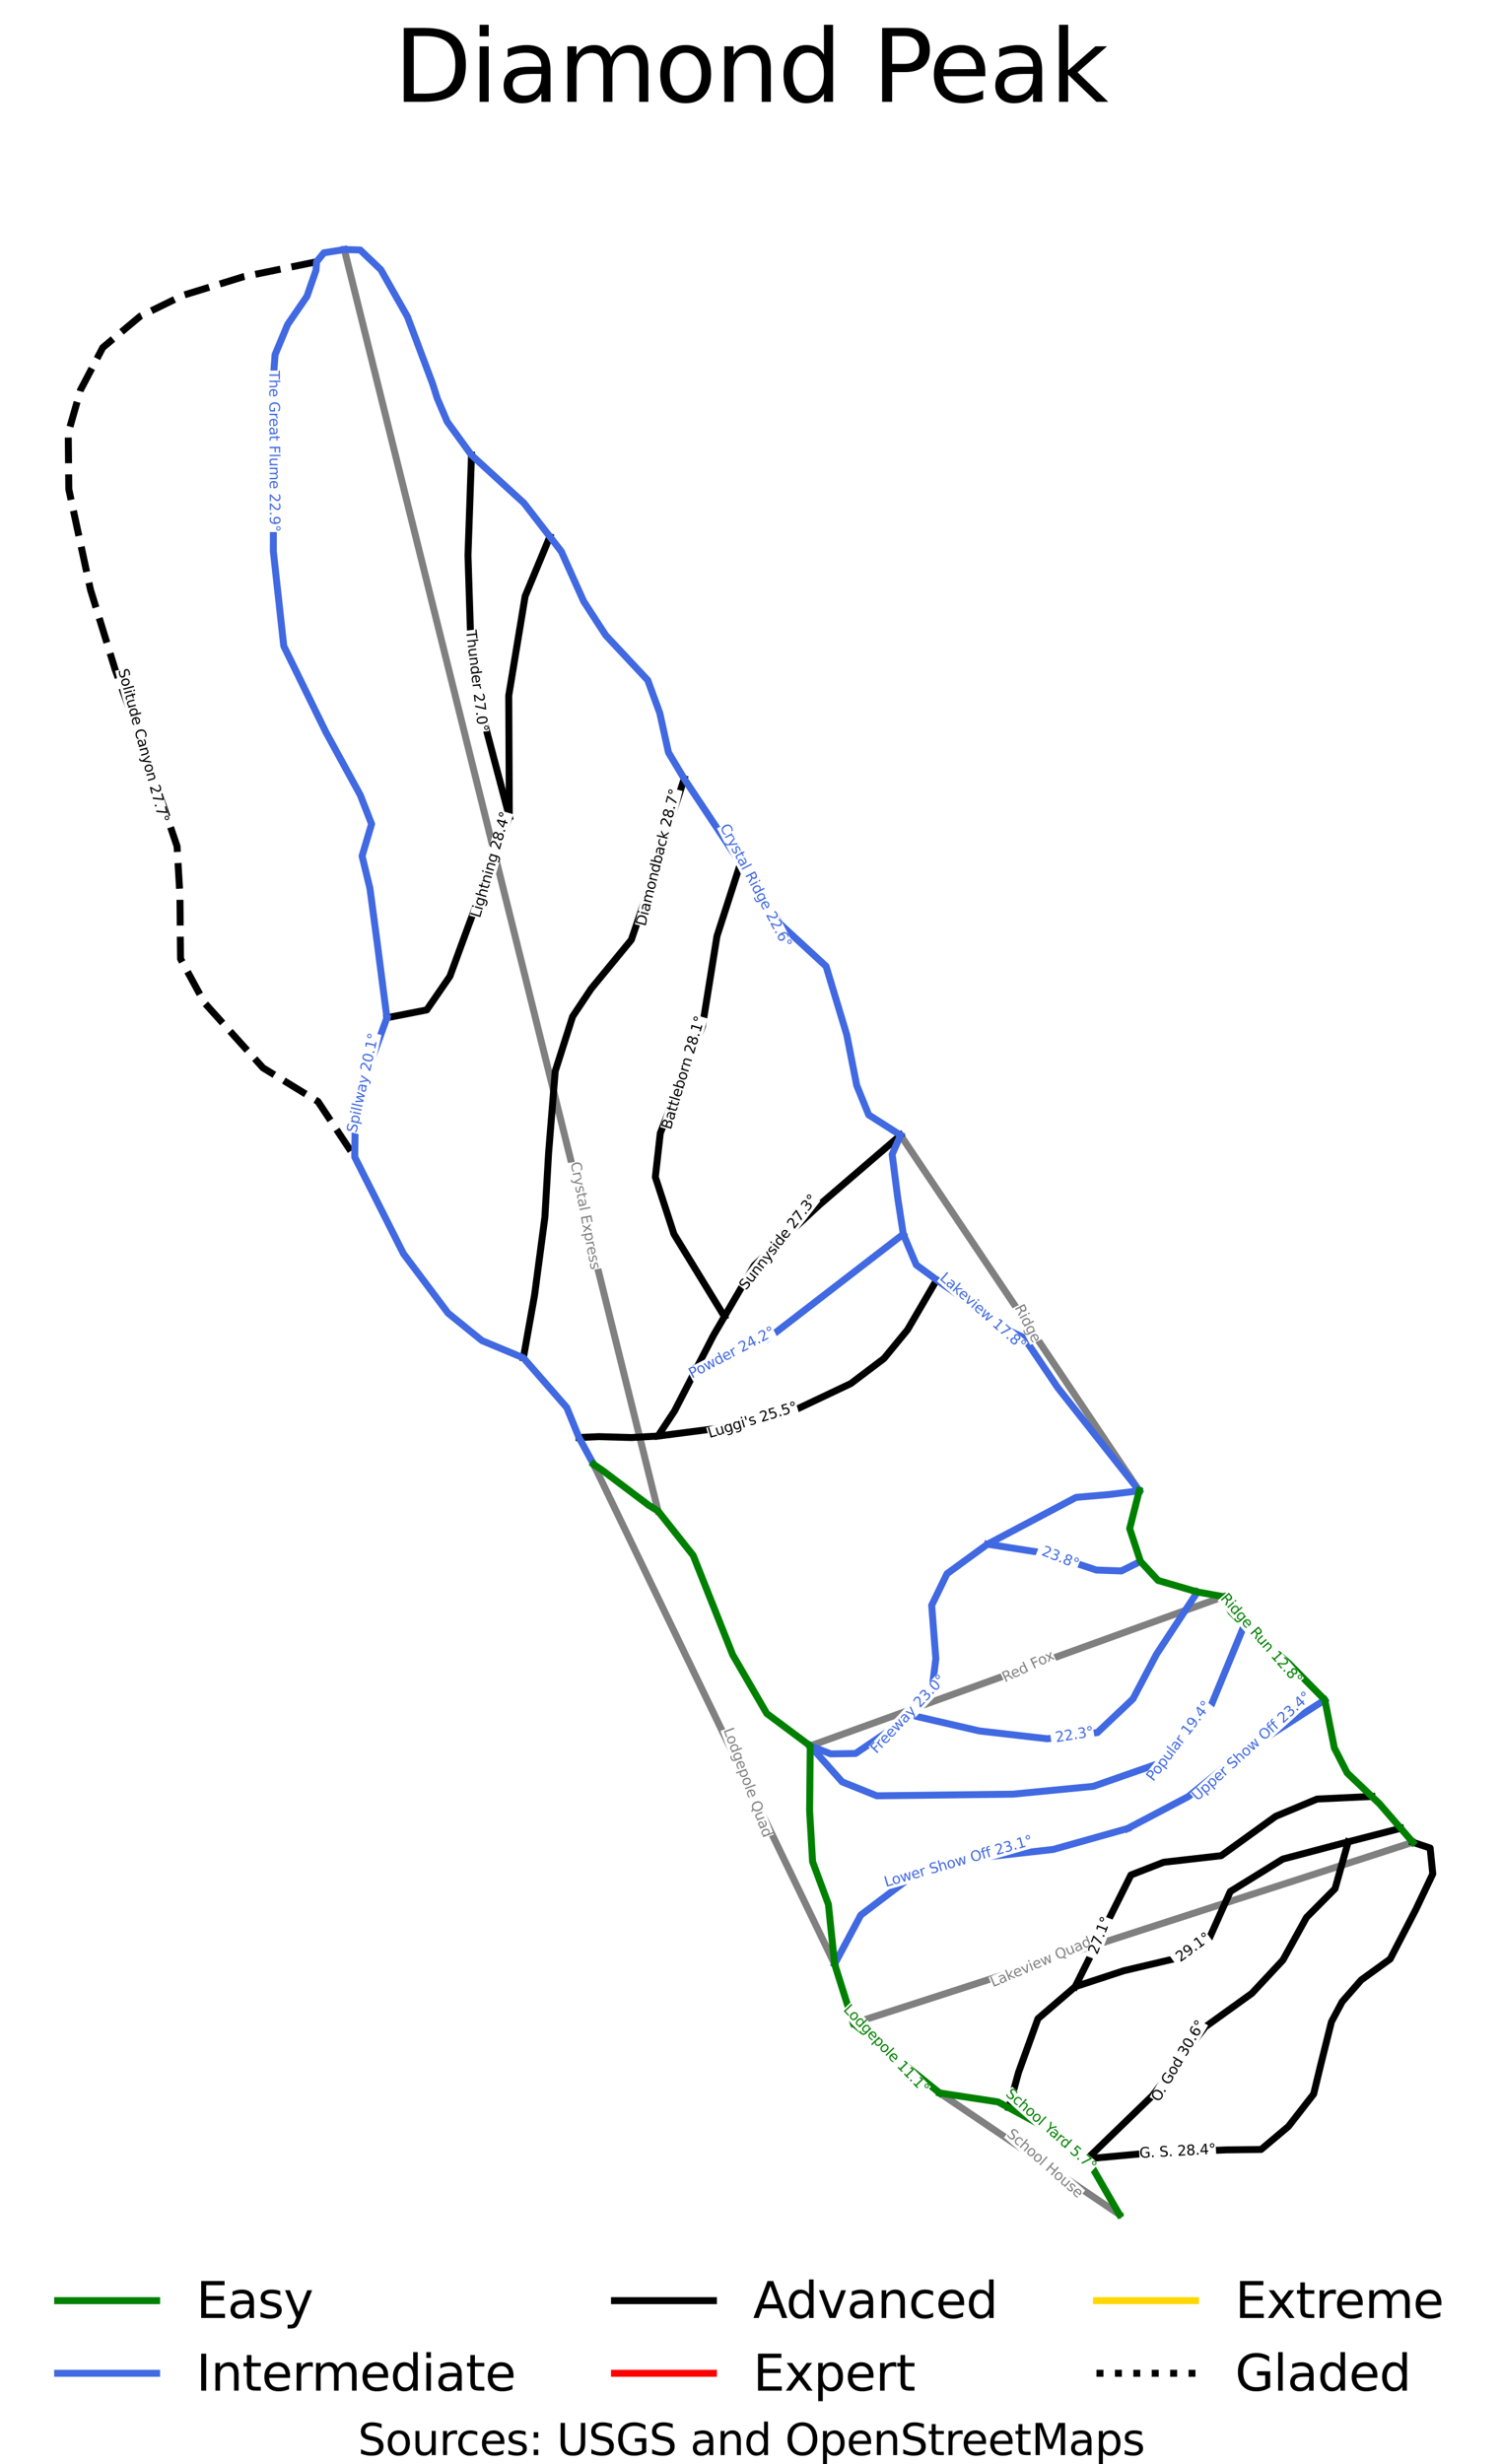 <?xml version="1.0" encoding="utf-8" standalone="no"?>
<!DOCTYPE svg PUBLIC "-//W3C//DTD SVG 1.1//EN"
  "http://www.w3.org/Graphics/SVG/1.1/DTD/svg11.dtd">
<svg xmlns:xlink="http://www.w3.org/1999/xlink" width="212.311pt" height="348.453pt" viewBox="0 0 212.311 348.453" xmlns="http://www.w3.org/2000/svg" version="1.1">
 <defs>
  <style type="text/css">*{stroke-linejoin: round; stroke-linecap: butt}</style>
 </defs>
 <g id="figure_1">
  <g id="patch_1">
   <path d="M 0 348.453 
L 212.311 348.453 
L 212.311 0 
L 0 0 
z
" style="fill: #ffffff"/>
  </g>
  <g id="axes_1">
   <g id="line2d_1">
    <path d="M 9.65 35.292 
" clip-path="url(#p4ebcdf1d75)" style="fill: none; stroke: #008000; stroke-width: 0.001; stroke-linecap: square"/>
   </g>
   <g id="line2d_2">
    <path d="M 9.65 35.292 
" clip-path="url(#p4ebcdf1d75)" style="fill: none; stroke: #4169e1; stroke-width: 0.001; stroke-linecap: square"/>
   </g>
   <g id="line2d_3">
    <path d="M 9.65 35.292 
" clip-path="url(#p4ebcdf1d75)" style="fill: none; stroke: #000000; stroke-width: 0.001; stroke-linecap: square"/>
   </g>
   <g id="line2d_4">
    <path d="M 9.65 35.292 
" clip-path="url(#p4ebcdf1d75)" style="fill: none; stroke: #ff0000; stroke-width: 0.001; stroke-linecap: square"/>
   </g>
   <g id="line2d_5">
    <path d="M 9.65 35.292 
" clip-path="url(#p4ebcdf1d75)" style="fill: none; stroke: #ffd700; stroke-width: 0.001; stroke-linecap: square"/>
   </g>
   <g id="line2d_6">
    <path d="M 9.65 35.292 
" clip-path="url(#p4ebcdf1d75)" style="fill: none; stroke-dasharray: 0.001,0.002; stroke-dashoffset: 0; stroke: #000000; stroke-width: 0.001"/>
   </g>
   <g id="line2d_7">
    <path d="M 93.088 213.692 
L 48.7 35.292 
L 48.7 35.292 
" clip-path="url(#p4ebcdf1d75)" style="fill: none; stroke: #808080; stroke-width: 0.983; stroke-linecap: square"/>
   </g>
   <g id="line2d_8">
    <path d="M 120.702 286.139 
L 122.395 285.591 
L 124.087 285.044 
L 125.205 284.682 
L 126.323 284.32 
L 127.44 283.959 
L 128.558 283.597 
L 129.675 283.235 
L 130.793 282.874 
L 131.91 282.512 
L 133.028 282.15 
L 134.383 281.712 
L 135.739 281.273 
L 137.094 280.834 
L 138.45 280.396 
L 139.805 279.957 
L 141.16 279.518 
L 142.516 279.08 
L 143.871 278.641 
L 144.995 278.277 
L 146.12 277.913 
L 147.244 277.549 
L 148.368 277.185 
L 149.493 276.821 
L 150.617 276.457 
L 151.741 276.093 
L 152.866 275.73 
L 153.842 275.414 
L 154.818 275.098 
L 155.794 274.782 
L 156.771 274.466 
L 157.747 274.15 
L 158.723 273.834 
L 159.7 273.518 
L 160.676 273.202 
L 161.652 272.886 
L 162.628 272.57 
L 163.605 272.254 
L 164.581 271.938 
L 165.557 271.622 
L 166.533 271.306 
L 167.51 270.99 
L 168.486 270.674 
L 170.134 270.141 
L 171.781 269.608 
L 173.429 269.074 
L 175.076 268.541 
L 176.724 268.008 
L 178.371 267.475 
L 180.019 266.942 
L 181.666 266.409 
L 183.314 265.876 
L 184.961 265.342 
L 186.609 264.809 
L 188.256 264.276 
L 189.904 263.743 
L 191.551 263.21 
L 193.199 262.677 
L 194.846 262.143 
L 196.096 261.739 
L 197.345 261.335 
L 198.594 260.93 
L 199.844 260.526 
" clip-path="url(#p4ebcdf1d75)" style="fill: none; stroke: #808080; stroke-width: 0.983; stroke-linecap: square"/>
   </g>
   <g id="line2d_9">
    <path d="M 118.054 277.754 
L 117.543 276.695 
L 117.032 275.636 
L 116.521 274.576 
L 116.01 273.517 
L 115.429 272.312 
L 114.848 271.108 
L 114.267 269.903 
L 113.685 268.698 
L 113.174 267.637 
L 112.662 266.576 
L 112.15 265.515 
L 111.638 264.454 
L 111.126 263.393 
L 110.614 262.332 
L 110.102 261.27 
L 109.591 260.209 
L 108.808 258.587 
L 108.026 256.965 
L 107.243 255.344 
L 106.461 253.722 
L 105.679 252.1 
L 104.896 250.478 
L 104.114 248.856 
L 103.331 247.234 
L 102.726 245.979 
L 102.121 244.724 
L 101.515 243.469 
L 100.91 242.214 
L 100.305 240.96 
L 99.699 239.705 
L 99.094 238.45 
L 98.488 237.195 
L 97.943 236.064 
L 97.397 234.934 
L 96.852 233.803 
L 96.306 232.672 
L 95.761 231.541 
L 95.215 230.411 
L 94.67 229.28 
L 94.124 228.149 
L 93.646 227.157 
L 93.167 226.164 
L 92.688 225.171 
L 92.209 224.179 
L 91.73 223.186 
L 91.252 222.193 
L 90.773 221.201 
L 90.294 220.208 
L 89.815 219.215 
L 89.336 218.223 
L 88.858 217.23 
L 88.379 216.237 
L 87.9 215.245 
L 87.421 214.252 
L 86.942 213.26 
L 86.463 212.267 
L 85.837 210.969 
L 85.211 209.67 
L 84.584 208.372 
L 83.958 207.074 
" clip-path="url(#p4ebcdf1d75)" style="fill: none; stroke: #808080; stroke-width: 0.983; stroke-linecap: square"/>
   </g>
   <g id="line2d_10">
    <path d="M 114.605 246.897 
L 115.819 246.459 
L 117.033 246.021 
L 118.246 245.582 
L 119.46 245.144 
L 120.78 244.667 
L 122.1 244.19 
L 123.421 243.713 
L 124.741 243.236 
L 125.74 242.875 
L 126.739 242.514 
L 127.738 242.153 
L 128.737 241.792 
L 129.736 241.431 
L 130.735 241.071 
L 131.734 240.71 
L 132.733 240.349 
L 134.552 239.692 
L 136.371 239.035 
L 138.19 238.378 
L 140.009 237.721 
L 141.829 237.063 
L 143.648 236.406 
L 145.467 235.749 
L 147.286 235.092 
L 149.042 234.458 
L 150.799 233.824 
L 152.555 233.189 
L 154.311 232.555 
L 156.046 231.928 
L 157.781 231.302 
L 159.516 230.675 
L 161.252 230.048 
L 162.207 229.703 
L 163.162 229.358 
L 164.117 229.013 
L 165.072 228.668 
L 166.027 228.323 
L 166.982 227.978 
L 167.937 227.633 
L 168.892 227.288 
L 169.93 226.914 
L 170.967 226.539 
L 172.005 226.164 
L 173.042 225.789 
" clip-path="url(#p4ebcdf1d75)" style="fill: none; stroke: #808080; stroke-width: 0.983; stroke-linecap: square"/>
   </g>
   <g id="line2d_11">
    <path d="M 161.142 210.819 
L 160.073 209.226 
L 159.004 207.634 
L 158.286 206.564 
L 157.567 205.494 
L 156.849 204.424 
L 156.131 203.355 
L 155.412 202.285 
L 154.694 201.215 
L 153.975 200.145 
L 153.257 199.075 
L 152.663 198.19 
L 152.068 197.305 
L 151.474 196.419 
L 150.879 195.534 
L 150.285 194.648 
L 149.69 193.763 
L 149.096 192.877 
L 148.502 191.992 
L 147.857 191.032 
L 147.212 190.072 
L 146.568 189.112 
L 145.923 188.151 
L 145.278 187.191 
L 144.634 186.231 
L 143.989 185.271 
L 143.344 184.311 
L 142.656 183.286 
L 141.968 182.261 
L 141.28 181.236 
L 140.592 180.211 
L 139.766 178.981 
L 138.94 177.751 
L 138.114 176.521 
L 137.288 175.291 
L 136.462 174.061 
L 135.636 172.831 
L 134.81 171.601 
L 133.984 170.371 
L 133.158 169.141 
L 132.333 167.911 
L 131.507 166.681 
L 130.681 165.451 
L 129.855 164.221 
L 129.029 162.991 
L 128.203 161.761 
L 127.377 160.531 
" clip-path="url(#p4ebcdf1d75)" style="fill: none; stroke: #808080; stroke-width: 0.983; stroke-linecap: square"/>
   </g>
   <g id="line2d_12">
    <path d="M 158.333 313.162 
L 157.497 312.597 
L 156.662 312.032 
L 155.826 311.467 
L 154.991 310.902 
L 153.586 309.953 
L 152.182 309.004 
L 150.778 308.055 
L 149.373 307.105 
L 147.752 306.009 
L 146.13 304.913 
L 144.509 303.818 
L 142.887 302.722 
L 141.377 301.701 
L 139.867 300.68 
L 138.357 299.659 
L 136.848 298.639 
L 135.863 297.973 
L 134.879 297.308 
L 133.894 296.643 
L 132.91 295.978 
" clip-path="url(#p4ebcdf1d75)" style="fill: none; stroke: #808080; stroke-width: 0.983; stroke-linecap: square"/>
   </g>
   <g id="line2d_13">
    <path d="M 44.782 37.019 
L 43.483 37.285 
L 42.184 37.55 
L 40.885 37.816 
L 39.586 38.082 
L 38.287 38.348 
L 36.987 38.614 
L 35.688 38.879 
L 34.389 39.145 
L 33.324 39.474 
L 32.259 39.802 
L 31.194 40.13 
L 30.128 40.458 
L 29.063 40.787 
L 27.998 41.115 
L 26.933 41.443 
L 25.868 41.771 
L 24.358 42.51 
L 22.847 43.249 
L 21.337 43.988 
L 19.827 44.726 
L 18.503 45.834 
L 17.179 46.942 
L 15.855 48.05 
L 14.531 49.158 
L 13.745 50.656 
L 12.959 52.154 
L 12.173 53.652 
L 11.387 55.15 
L 10.953 56.668 
L 10.519 58.187 
L 10.085 59.705 
L 9.65 61.224 
L 9.661 62.219 
L 9.671 63.214 
L 9.682 64.209 
L 9.692 65.204 
L 9.702 66.2 
L 9.713 67.195 
L 9.723 68.19 
L 9.733 69.185 
L 10.116 70.96 
L 10.499 72.735 
L 10.881 74.51 
L 11.264 76.284 
L 11.647 78.059 
L 12.029 79.834 
L 12.412 81.609 
L 12.795 83.384 
L 13.229 84.789 
L 13.663 86.195 
L 14.098 87.6 
L 14.532 89.006 
L 14.966 90.411 
L 15.401 91.817 
L 15.835 93.222 
L 16.269 94.628 
L 16.828 96.177 
L 17.386 97.726 
L 17.945 99.275 
L 18.503 100.824 
L 19.061 102.373 
L 19.62 103.923 
L 20.178 105.472 
L 20.737 107.021 
L 21.275 108.601 
L 21.812 110.181 
L 22.35 111.761 
L 22.888 113.341 
L 23.426 114.921 
L 23.964 116.501 
L 24.502 118.081 
L 25.04 119.661 
L 25.143 121.405 
L 25.246 123.149 
L 25.35 124.893 
L 25.453 126.637 
L 25.463 127.756 
L 25.474 128.874 
L 25.484 129.992 
L 25.494 131.111 
L 25.505 132.229 
L 25.515 133.347 
L 25.526 134.465 
L 25.536 135.584 
L 26.384 137.143 
L 27.232 138.702 
L 28.081 140.262 
L 28.929 141.821 
L 29.963 142.97 
L 30.998 144.119 
L 32.032 145.268 
L 33.066 146.417 
L 34.1 147.566 
L 35.134 148.715 
L 36.169 149.864 
L 37.203 151.013 
L 38.175 151.608 
L 39.147 152.203 
L 40.119 152.799 
L 41.092 153.394 
L 42.064 153.989 
L 43.036 154.584 
L 44.008 155.179 
L 44.98 155.774 
L 45.63 156.755 
L 46.28 157.736 
L 46.93 158.717 
L 47.579 159.698 
L 48.229 160.679 
L 48.879 161.66 
L 49.529 162.641 
L 50.179 163.622 
" clip-path="url(#p4ebcdf1d75)" style="fill: none; stroke-dasharray: 3.637,1.573; stroke-dashoffset: 0; stroke: #000000; stroke-width: 0.983"/>
   </g>
   <g id="line2d_14">
    <path d="M 190.699 260.46 
L 190.233 262.117 
L 189.768 263.774 
L 189.302 265.43 
L 188.836 267.087 
L 187.826 268.103 
L 186.817 269.119 
L 185.808 270.134 
L 184.798 271.15 
L 183.964 272.659 
L 183.131 274.168 
L 182.297 275.676 
L 181.463 277.185 
L 180.366 278.36 
L 179.269 279.536 
L 178.172 280.711 
L 177.074 281.886 
L 176.248 282.481 
L 175.421 283.076 
L 174.595 283.671 
L 173.768 284.266 
L 172.941 284.861 
L 172.115 285.456 
L 171.288 286.051 
L 170.461 286.646 
L 169.533 287.857 
L 168.604 289.069 
L 167.675 290.28 
L 166.746 291.492 
L 165.817 292.703 
L 164.888 293.915 
L 163.959 295.126 
L 163.03 296.338 
L 161.875 297.456 
L 160.72 298.574 
L 159.565 299.693 
L 158.409 300.811 
L 157.254 301.929 
L 156.099 303.048 
L 154.944 304.166 
L 153.788 305.284 
" clip-path="url(#p4ebcdf1d75)" style="fill: none; stroke: #000000; stroke-width: 0.983; stroke-linecap: square"/>
   </g>
   <g id="line2d_15">
    <path d="M 198.129 258.548 
L 196.271 259.026 
L 194.414 259.504 
L 192.557 259.982 
L 190.699 260.46 
L 189.544 260.765 
L 188.388 261.069 
L 187.232 261.374 
L 186.077 261.679 
L 184.921 261.984 
L 183.766 262.289 
L 182.61 262.593 
L 181.454 262.898 
L 180.526 263.471 
L 179.597 264.044 
L 178.668 264.618 
L 177.739 265.191 
L 176.81 265.764 
L 175.881 266.337 
L 174.952 266.91 
L 174.023 267.483 
L 173.262 269.18 
L 172.501 270.878 
L 171.741 272.575 
L 170.98 274.273 
L 169.766 274.955 
L 168.552 275.637 
L 167.338 276.319 
L 166.124 277.001 
L 164.339 277.421 
L 162.554 277.842 
L 160.77 278.263 
L 158.985 278.683 
L 157.259 279.249 
L 155.532 279.815 
L 153.806 280.381 
L 152.079 280.947 
L 150.763 282.079 
L 149.446 283.211 
L 148.13 284.342 
L 146.813 285.474 
L 146.469 286.424 
L 146.126 287.375 
L 145.782 288.325 
L 145.438 289.275 
L 145.094 290.226 
L 144.751 291.176 
L 144.407 292.126 
L 144.063 293.077 
L 143.724 294.325 
L 143.384 295.574 
L 143.045 296.822 
L 142.705 298.071 
" clip-path="url(#p4ebcdf1d75)" style="fill: none; stroke: #000000; stroke-width: 0.983; stroke-linecap: square"/>
   </g>
   <g id="line2d_16">
    <path d="M 96.775 110.122 
L 96.447 111.136 
L 96.119 112.15 
L 95.791 113.164 
L 95.462 114.178 
L 95.134 115.192 
L 94.806 116.206 
L 94.478 117.22 
L 94.15 118.234 
L 93.822 119.248 
L 93.494 120.262 
L 93.165 121.276 
L 92.837 122.29 
L 92.509 123.304 
L 92.181 124.318 
L 91.853 125.332 
L 91.525 126.346 
L 90.969 127.985 
L 90.413 129.625 
L 89.857 131.264 
L 89.3 132.904 
L 88.591 133.767 
L 87.881 134.63 
L 87.172 135.494 
L 86.463 136.357 
L 85.753 137.22 
L 85.044 138.083 
L 84.334 138.947 
L 83.625 139.81 
L 82.967 140.796 
L 82.309 141.783 
L 81.651 142.77 
L 80.993 143.756 
L 80.686 144.721 
L 80.379 145.686 
L 80.071 146.651 
L 79.764 147.616 
L 79.457 148.581 
L 79.149 149.545 
L 78.842 150.51 
L 78.535 151.475 
L 78.417 152.919 
L 78.3 154.362 
L 78.184 155.806 
L 78.067 157.25 
L 77.949 158.693 
L 77.833 160.137 
L 77.716 161.581 
L 77.599 163.024 
L 77.533 164.163 
L 77.467 165.302 
L 77.401 166.441 
L 77.335 167.58 
L 77.269 168.719 
L 77.203 169.858 
L 77.137 170.997 
L 77.072 172.136 
L 76.889 173.514 
L 76.706 174.893 
L 76.524 176.271 
L 76.341 177.649 
L 76.158 179.028 
L 75.975 180.406 
L 75.793 181.784 
L 75.61 183.163 
L 75.413 184.271 
L 75.215 185.378 
L 75.018 186.486 
L 74.82 187.593 
L 74.623 188.701 
L 74.426 189.809 
L 74.228 190.916 
L 74.031 192.024 
" clip-path="url(#p4ebcdf1d75)" style="fill: none; stroke: #000000; stroke-width: 0.983; stroke-linecap: square"/>
   </g>
   <g id="line2d_17">
    <path d="M 199.844 260.526 
L 201.066 260.933 
L 202.288 261.34 
L 202.474 263.166 
L 202.66 264.992 
L 202.06 266.254 
L 201.46 267.516 
L 200.86 268.778 
L 200.26 270.04 
L 199.807 270.914 
L 199.354 271.789 
L 198.901 272.663 
L 198.448 273.538 
L 197.995 274.412 
L 197.541 275.287 
L 197.088 276.161 
L 196.635 277.035 
L 195.611 277.775 
L 194.587 278.516 
L 193.563 279.256 
L 192.539 279.996 
L 191.866 280.765 
L 191.193 281.534 
L 190.52 282.303 
L 189.848 283.071 
L 189.087 284.494 
L 188.327 285.916 
L 187.961 287.381 
L 187.595 288.846 
L 187.229 290.311 
L 186.864 291.776 
L 186.6 292.865 
L 186.337 293.953 
L 186.073 295.041 
L 185.81 296.13 
L 184.917 297.276 
L 184.025 298.422 
L 183.133 299.569 
L 182.24 300.715 
L 181.275 301.527 
L 180.31 302.34 
L 179.344 303.152 
L 178.379 303.965 
L 177.165 303.979 
L 175.951 303.993 
L 174.737 304.008 
L 173.523 304.022 
L 172.133 304.08 
L 170.743 304.138 
L 169.353 304.196 
L 167.963 304.254 
L 166.574 304.313 
L 165.184 304.371 
L 163.794 304.429 
L 162.404 304.487 
L 161.327 304.587 
L 160.25 304.686 
L 159.173 304.786 
L 158.096 304.886 
L 157.019 304.985 
L 155.942 305.085 
L 154.865 305.184 
L 153.788 305.284 
" clip-path="url(#p4ebcdf1d75)" style="fill: none; stroke: #000000; stroke-width: 0.983; stroke-linecap: square"/>
   </g>
   <g id="line2d_18">
    <path d="M 77.775 75.888 
L 77.337 76.942 
L 76.9 77.996 
L 76.463 79.05 
L 76.026 80.104 
L 75.588 81.158 
L 75.151 82.212 
L 74.714 83.267 
L 74.277 84.321 
L 73.987 86.075 
L 73.698 87.829 
L 73.408 89.584 
L 73.119 91.338 
L 72.829 93.092 
L 72.54 94.847 
L 72.25 96.601 
L 71.961 98.355 
L 71.966 99.427 
L 71.971 100.499 
L 71.976 101.571 
L 71.981 102.644 
L 71.987 103.716 
L 71.992 104.788 
L 71.997 105.86 
L 72.002 106.932 
L 72.008 108.004 
L 72.013 109.076 
L 72.018 110.148 
L 72.023 111.22 
L 72.028 112.292 
L 72.033 113.364 
L 72.039 114.437 
L 72.044 115.509 
L 71.679 116.479 
L 71.315 117.45 
L 70.951 118.421 
L 70.586 119.391 
L 70.222 120.362 
L 69.858 121.333 
L 69.493 122.303 
L 69.129 123.274 
L 68.765 124.244 
L 68.4 125.215 
L 68.036 126.186 
L 67.671 127.156 
L 67.307 128.127 
L 66.943 129.098 
L 66.578 130.068 
L 66.214 131.039 
L 65.57 132.794 
L 64.926 134.55 
L 64.283 136.306 
L 63.639 138.061 
L 62.82 139.251 
L 62.001 140.44 
L 61.181 141.63 
L 60.362 142.819 
L 58.954 143.096 
L 57.546 143.372 
L 56.137 143.648 
L 54.729 143.924 
" clip-path="url(#p4ebcdf1d75)" style="fill: none; stroke: #000000; stroke-width: 0.983; stroke-linecap: square"/>
   </g>
   <g id="line2d_19">
    <path d="M 104.727 122.122 
L 104.313 123.404 
L 103.899 124.686 
L 103.484 125.969 
L 103.07 127.251 
L 102.656 128.534 
L 102.241 129.816 
L 101.827 131.098 
L 101.413 132.381 
L 101.157 133.969 
L 100.901 135.558 
L 100.645 137.147 
L 100.389 138.736 
L 100.133 140.325 
L 99.877 141.914 
L 99.621 143.502 
L 99.365 145.091 
L 98.992 146.038 
L 98.619 146.985 
L 98.246 147.931 
L 97.873 148.878 
L 97.5 149.825 
L 97.127 150.771 
L 96.754 151.718 
L 96.381 152.665 
L 96.008 153.611 
L 95.635 154.558 
L 95.262 155.505 
L 94.889 156.451 
L 94.516 157.398 
L 94.143 158.345 
L 93.77 159.291 
L 93.397 160.238 
L 93.221 161.791 
L 93.046 163.343 
L 92.87 164.896 
L 92.695 166.449 
L 93.024 167.457 
L 93.353 168.465 
L 93.683 169.473 
L 94.012 170.482 
L 94.341 171.49 
L 94.67 172.498 
L 94.999 173.507 
L 95.328 174.515 
L 96.221 175.973 
L 97.114 177.432 
L 98.006 178.89 
L 98.899 180.349 
L 99.792 181.807 
L 100.684 183.266 
L 101.577 184.724 
L 102.47 186.183 
" clip-path="url(#p4ebcdf1d75)" style="fill: none; stroke: #000000; stroke-width: 0.983; stroke-linecap: square"/>
   </g>
   <g id="line2d_20">
    <path d="M 127.377 160.531 
L 125.948 161.758 
L 124.519 162.986 
L 123.089 164.213 
L 121.66 165.44 
L 120.231 166.667 
L 118.802 167.895 
L 117.372 169.122 
L 115.943 170.349 
L 114.787 171.423 
L 113.632 172.497 
L 112.476 173.57 
L 111.321 174.644 
L 110.165 175.718 
L 109.01 176.791 
L 107.854 177.865 
L 106.698 178.939 
L 106.17 179.844 
L 105.641 180.75 
L 105.113 181.655 
L 104.584 182.561 
L 104.055 183.466 
L 103.527 184.372 
L 102.998 185.277 
L 102.47 186.183 
L 101.687 187.522 
L 100.905 188.862 
L 100.327 189.984 
L 99.749 191.106 
L 99.171 192.228 
L 98.593 193.35 
L 97.796 194.898 
L 96.999 196.446 
L 96.202 197.994 
L 95.405 199.542 
L 94.82 200.427 
L 94.235 201.311 
L 93.65 202.196 
L 93.065 203.081 
L 91.181 203.185 
L 89.298 203.289 
L 88.161 203.257 
L 87.024 203.225 
L 85.887 203.193 
L 84.75 203.161 
L 83.321 203.222 
L 81.893 203.284 
" clip-path="url(#p4ebcdf1d75)" style="fill: none; stroke: #000000; stroke-width: 0.983; stroke-linecap: square"/>
   </g>
   <g id="line2d_21">
    <path d="M 194.038 254.045 
L 192.104 254.137 
L 190.169 254.229 
L 188.234 254.321 
L 186.299 254.412 
L 184.836 255.022 
L 183.373 255.632 
L 181.91 256.241 
L 180.447 256.851 
L 179.482 257.547 
L 178.516 258.244 
L 177.551 258.94 
L 176.585 259.636 
L 175.62 260.333 
L 174.654 261.029 
L 173.689 261.725 
L 172.723 262.422 
L 171.707 262.538 
L 170.69 262.654 
L 169.673 262.77 
L 168.656 262.886 
L 167.64 263.002 
L 166.623 263.118 
L 165.606 263.234 
L 164.589 263.35 
L 163.434 263.8 
L 162.278 264.25 
L 161.123 264.7 
L 159.968 265.15 
L 159.475 266.137 
L 158.982 267.124 
L 158.489 268.112 
L 157.996 269.099 
L 157.503 270.086 
L 157.01 271.074 
L 156.517 272.061 
L 156.024 273.049 
L 155.531 274.036 
L 155.038 275.023 
L 154.544 276.011 
L 154.052 276.998 
L 153.559 277.985 
L 153.066 278.973 
L 152.573 279.96 
L 152.079 280.947 
" clip-path="url(#p4ebcdf1d75)" style="fill: none; stroke: #000000; stroke-width: 0.983; stroke-linecap: square"/>
   </g>
   <g id="line2d_22">
    <path d="M 66.691 64.359 
L 66.629 66.131 
L 66.567 67.904 
L 66.505 69.676 
L 66.443 71.448 
L 66.381 73.221 
L 66.319 74.993 
L 66.257 76.766 
L 66.195 78.538 
L 66.246 80.12 
L 66.297 81.701 
L 66.348 83.283 
L 66.4 84.864 
L 66.451 86.445 
L 66.502 88.027 
L 66.553 89.608 
L 66.604 91.19 
L 66.75 92.213 
L 66.897 93.235 
L 67.043 94.258 
L 67.189 95.281 
L 67.336 96.304 
L 67.482 97.327 
L 67.628 98.35 
L 67.774 99.372 
L 68.041 100.381 
L 68.308 101.389 
L 68.575 102.398 
L 68.842 103.406 
L 69.109 104.415 
L 69.375 105.424 
L 69.642 106.432 
L 69.909 107.441 
L 70.176 108.449 
L 70.443 109.458 
L 70.71 110.466 
L 70.977 111.475 
L 71.243 112.483 
L 71.51 113.492 
L 71.777 114.5 
L 72.044 115.509 
" clip-path="url(#p4ebcdf1d75)" style="fill: none; stroke: #000000; stroke-width: 0.983; stroke-linecap: square"/>
   </g>
   <g id="line2d_23">
    <path d="M 132.487 180.994 
L 131.971 181.876 
L 131.456 182.758 
L 130.941 183.641 
L 130.425 184.523 
L 129.91 185.405 
L 129.395 186.287 
L 128.879 187.17 
L 128.364 188.052 
L 127.53 189.068 
L 126.697 190.083 
L 125.863 191.099 
L 125.029 192.115 
L 123.859 193 
L 122.689 193.885 
L 121.518 194.769 
L 120.348 195.654 
L 119.353 196.126 
L 118.359 196.598 
L 117.364 197.069 
L 116.37 197.541 
L 115.375 198.013 
L 114.38 198.484 
L 113.386 198.956 
L 112.391 199.428 
L 111.206 199.725 
L 110.022 200.022 
L 108.837 200.32 
L 107.652 200.617 
L 106.467 200.915 
L 105.282 201.212 
L 104.097 201.509 
L 102.912 201.807 
L 101.681 201.966 
L 100.45 202.125 
L 99.219 202.285 
L 97.988 202.444 
L 96.758 202.603 
L 95.527 202.763 
L 94.296 202.922 
L 93.065 203.081 
" clip-path="url(#p4ebcdf1d75)" style="fill: none; stroke: #000000; stroke-width: 0.983; stroke-linecap: square"/>
   </g>
   <g id="line2d_24">
    <path d="M 127.767 174.525 
L 126.796 175.273 
L 125.825 176.022 
L 124.854 176.77 
L 123.883 177.518 
L 122.912 178.266 
L 121.941 179.014 
L 120.97 179.763 
L 119.999 180.511 
L 118.561 181.619 
L 117.123 182.727 
L 115.686 183.835 
L 114.248 184.943 
L 112.81 186.051 
L 111.373 187.159 
L 109.935 188.267 
L 108.497 189.374 
L 107.259 189.871 
L 106.021 190.368 
L 104.783 190.865 
L 103.545 191.362 
L 102.307 191.859 
L 101.069 192.356 
L 99.831 192.853 
L 98.593 193.35 
" clip-path="url(#p4ebcdf1d75)" style="fill: none; stroke: #4169e1; stroke-width: 0.983; stroke-linecap: square"/>
   </g>
   <g id="line2d_25">
    <path d="M 161.32 220.806 
L 159.967 221.48 
L 158.614 222.155 
L 156.855 222.092 
L 155.097 222.03 
L 153.287 221.435 
L 151.476 220.84 
L 149.666 220.245 
L 147.855 219.65 
L 146.834 219.49 
L 145.813 219.33 
L 144.791 219.17 
L 143.77 219.01 
L 142.749 218.849 
L 141.727 218.689 
L 140.706 218.529 
L 139.685 218.369 
" clip-path="url(#p4ebcdf1d75)" style="fill: none; stroke: #4169e1; stroke-width: 0.983; stroke-linecap: square"/>
   </g>
   <g id="line2d_26">
    <path d="M 187.392 240.388 
L 185.916 241.335 
L 184.439 242.282 
L 182.963 243.229 
L 181.486 244.175 
L 180.01 245.122 
L 178.534 246.069 
L 177.057 247.016 
L 175.581 247.963 
L 174.645 248.724 
L 173.708 249.486 
L 172.772 250.248 
L 171.836 251.009 
L 170.899 251.771 
L 169.963 252.533 
L 169.026 253.294 
L 168.09 254.056 
L 167.015 254.622 
L 165.94 255.187 
L 164.865 255.753 
L 163.789 256.319 
L 162.714 256.885 
L 161.639 257.451 
L 160.564 258.017 
L 159.489 258.583 
" clip-path="url(#p4ebcdf1d75)" style="fill: none; stroke: #4169e1; stroke-width: 0.983; stroke-linecap: square"/>
   </g>
   <g id="line2d_27">
    <path d="M 159.489 258.583 
L 158.172 258.953 
L 156.856 259.323 
L 155.539 259.693 
L 154.223 260.063 
L 152.906 260.433 
L 151.59 260.803 
L 150.274 261.173 
L 148.957 261.543 
L 147.531 261.703 
L 146.104 261.862 
L 144.678 262.022 
L 143.252 262.181 
L 141.825 262.341 
L 140.399 262.501 
L 138.973 262.66 
L 137.546 262.82 
L 136.566 263.067 
L 135.586 263.313 
L 134.606 263.56 
L 133.626 263.807 
L 132.646 264.053 
L 131.666 264.3 
L 130.686 264.547 
L 129.706 264.793 
L 128.711 265.548 
L 127.717 266.302 
L 126.722 267.056 
L 125.727 267.811 
L 124.732 268.565 
L 123.738 269.319 
L 122.743 270.074 
L 121.748 270.828 
L 121.286 271.694 
L 120.825 272.56 
L 120.363 273.425 
L 119.901 274.291 
L 119.439 275.157 
L 118.977 276.023 
L 118.516 276.888 
L 118.054 277.754 
" clip-path="url(#p4ebcdf1d75)" style="fill: none; stroke: #4169e1; stroke-width: 0.983; stroke-linecap: square"/>
   </g>
   <g id="line2d_28">
    <path d="M 161.142 210.819 
L 159.821 210.983 
L 158.499 211.147 
L 156.887 211.347 
L 155.717 211.448 
L 154.547 211.55 
L 153.376 211.651 
L 152.206 211.753 
L 150.641 212.58 
L 149.076 213.407 
L 147.511 214.234 
L 145.945 215.061 
L 144.38 215.888 
L 142.815 216.715 
L 141.25 217.542 
L 139.685 218.369 
L 138.251 219.414 
L 136.817 220.458 
L 135.383 221.503 
L 133.949 222.548 
L 133.408 223.665 
L 132.867 224.782 
L 132.326 225.9 
L 131.785 227.017 
L 131.931 228.903 
L 132.077 230.789 
L 132.224 232.675 
L 132.37 234.561 
L 132.209 235.852 
L 132.048 237.144 
L 131.888 238.435 
L 131.727 239.726 
L 130.921 240.41 
L 130.115 241.094 
L 129.31 241.778 
L 128.504 242.462 
L 127.277 243.503 
L 126.051 244.544 
L 124.793 245.4 
L 123.535 246.255 
L 122.277 247.111 
L 121.019 247.967 
L 119.263 247.996 
L 117.508 248.025 
L 116.057 247.461 
L 114.605 246.897 
" clip-path="url(#p4ebcdf1d75)" style="fill: none; stroke: #4169e1; stroke-width: 0.983; stroke-linecap: square"/>
   </g>
   <g id="line2d_29">
    <path d="M 48.7 35.292 
L 47.259 35.52 
L 45.817 35.748 
L 44.782 37.019 
L 44.7 38.21 
L 44.379 39.133 
L 44.058 40.056 
L 43.738 40.979 
L 43.417 41.902 
L 42.735 42.898 
L 42.052 43.893 
L 41.37 44.888 
L 40.688 45.884 
L 40.243 46.95 
L 39.798 48.017 
L 39.353 49.084 
L 38.907 50.151 
L 38.825 51.28 
L 38.742 52.408 
L 38.66 53.537 
L 38.577 54.665 
L 38.592 55.974 
L 38.608 57.282 
L 38.623 58.59 
L 38.639 59.898 
L 38.654 61.206 
L 38.67 62.514 
L 38.685 63.822 
L 38.701 65.13 
L 38.696 66.73 
L 38.691 68.331 
L 38.686 69.931 
L 38.68 71.532 
L 38.675 73.132 
L 38.67 74.733 
L 38.665 76.333 
L 38.66 77.934 
L 38.845 79.612 
L 39.029 81.291 
L 39.214 82.97 
L 39.399 84.648 
L 39.583 86.327 
L 39.768 88.006 
L 39.953 89.684 
L 40.138 91.363 
L 40.883 92.886 
L 41.629 94.41 
L 42.375 95.933 
L 43.121 97.457 
L 43.867 98.98 
L 44.612 100.504 
L 45.358 102.027 
L 46.104 103.55 
L 46.711 104.661 
L 47.318 105.771 
L 47.925 106.881 
L 48.532 107.991 
L 49.139 109.101 
L 49.746 110.211 
L 50.353 111.321 
L 50.96 112.431 
L 51.36 113.455 
L 51.759 114.478 
L 52.159 115.502 
L 52.559 116.526 
L 52.222 117.658 
L 51.886 118.789 
L 51.55 119.921 
L 51.214 121.053 
L 51.492 122.199 
L 51.77 123.345 
L 52.048 124.491 
L 52.326 125.637 
L 52.574 127.494 
L 52.823 129.351 
L 53.071 131.209 
L 53.32 133.066 
L 53.496 134.423 
L 53.672 135.78 
L 53.848 137.138 
L 54.024 138.495 
L 54.2 139.852 
L 54.377 141.209 
L 54.553 142.567 
L 54.729 143.924 
" clip-path="url(#p4ebcdf1d75)" style="fill: none; stroke: #4169e1; stroke-width: 0.983; stroke-linecap: square"/>
   </g>
   <g id="line2d_30">
    <path d="M 48.7 35.292 
L 49.824 35.322 
L 50.949 35.352 
L 51.678 36.047 
L 52.408 36.743 
L 53.138 37.439 
L 53.867 38.135 
L 54.808 39.797 
L 55.749 41.459 
L 56.69 43.121 
L 57.631 44.783 
L 58.076 45.968 
L 58.521 47.153 
L 58.966 48.338 
L 59.41 49.523 
L 59.855 50.708 
L 60.3 51.893 
L 60.744 53.078 
L 61.189 54.263 
L 61.52 55.301 
L 61.851 56.339 
L 62.554 57.989 
L 63.258 59.638 
L 64.116 60.818 
L 64.974 61.999 
L 65.833 63.179 
L 66.691 64.359 
L 67.617 65.205 
L 68.543 66.051 
L 69.469 66.898 
L 70.395 67.744 
L 71.32 68.59 
L 72.246 69.437 
L 73.172 70.283 
L 74.098 71.129 
L 75.017 72.319 
L 75.936 73.508 
L 76.855 74.698 
L 77.775 75.888 
L 78.584 76.935 
L 79.393 77.983 
L 80.183 79.745 
L 80.973 81.507 
L 81.763 83.269 
L 82.554 85.031 
L 83.336 86.234 
L 84.118 87.437 
L 84.9 88.64 
L 85.682 89.843 
L 86.425 90.636 
L 87.168 91.43 
L 87.91 92.224 
L 88.653 93.018 
L 89.396 93.812 
L 90.139 94.606 
L 90.882 95.4 
L 91.625 96.194 
L 92.049 97.354 
L 92.474 98.515 
L 92.898 99.675 
L 93.322 100.836 
L 93.63 102.229 
L 93.937 103.622 
L 94.244 105.015 
L 94.551 106.408 
L 95.107 107.337 
L 95.663 108.265 
L 96.219 109.194 
L 96.775 110.122 
L 97.499 111.21 
L 98.223 112.298 
L 98.947 113.386 
L 99.671 114.475 
L 100.395 115.563 
L 101.119 116.651 
L 101.843 117.739 
L 102.567 118.827 
L 103.107 119.651 
L 103.647 120.474 
L 104.187 121.298 
L 104.727 122.122 
L 105.423 123.183 
L 106.118 124.243 
L 106.814 125.304 
L 107.509 126.365 
L 108.205 127.426 
L 108.9 128.487 
L 109.595 129.548 
L 110.291 130.609 
L 111.11 131.363 
L 111.929 132.118 
L 112.748 132.872 
L 113.568 133.627 
L 114.387 134.381 
L 115.206 135.136 
L 116.025 135.89 
L 116.844 136.645 
L 117.21 137.856 
L 117.576 139.068 
L 117.941 140.279 
L 118.307 141.491 
L 118.673 142.702 
L 119.039 143.914 
L 119.404 145.125 
L 119.77 146.337 
L 120.121 148.121 
L 120.472 149.906 
L 120.824 151.691 
L 121.175 153.475 
L 121.599 154.52 
L 122.023 155.564 
L 122.447 156.609 
L 122.871 157.653 
L 123.997 158.373 
L 125.124 159.092 
L 126.251 159.811 
L 127.377 160.531 
" clip-path="url(#p4ebcdf1d75)" style="fill: none; stroke: #4169e1; stroke-width: 0.983; stroke-linecap: square"/>
   </g>
   <g id="line2d_31">
    <path d="M 169.368 225.125 
L 168.645 226.226 
L 167.922 227.326 
L 167.199 228.427 
L 166.477 229.527 
L 165.754 230.628 
L 165.031 231.728 
L 164.308 232.829 
L 163.585 233.929 
L 162.751 235.511 
L 161.917 237.092 
L 161.084 238.674 
L 160.25 240.255 
L 158.992 241.445 
L 157.734 242.634 
L 156.476 243.824 
L 155.218 245.013 
L 153.448 245.231 
L 151.678 245.449 
L 149.908 245.666 
L 148.138 245.884 
L 146.938 245.747 
L 145.738 245.609 
L 144.539 245.471 
L 143.339 245.333 
L 142.139 245.195 
L 140.94 245.057 
L 139.74 244.92 
L 138.541 244.782 
L 137.286 244.492 
L 136.031 244.202 
L 134.777 243.912 
L 133.522 243.622 
L 132.268 243.332 
L 131.013 243.042 
L 129.758 242.752 
L 128.504 242.462 
" clip-path="url(#p4ebcdf1d75)" style="fill: none; stroke: #4169e1; stroke-width: 0.983; stroke-linecap: square"/>
   </g>
   <g id="line2d_32">
    <path d="M 54.729 143.924 
L 54.388 144.868 
L 54.046 145.812 
L 53.705 146.756 
L 53.363 147.7 
L 52.976 148.792 
L 52.588 149.885 
L 52.2 150.978 
L 51.813 152.07 
L 51.425 153.163 
L 51.037 154.256 
L 50.649 155.349 
L 50.262 156.441 
L 50.241 158.237 
L 50.22 160.032 
L 50.199 161.827 
L 50.179 163.622 
L 51.039 165.33 
L 51.899 167.038 
L 52.76 168.745 
L 53.62 170.453 
L 54.481 172.16 
L 55.341 173.868 
L 56.202 175.576 
L 57.062 177.283 
L 57.852 178.335 
L 58.642 179.387 
L 59.432 180.439 
L 60.222 181.491 
L 61.012 182.543 
L 61.802 183.595 
L 62.591 184.647 
L 63.381 185.698 
L 64.581 186.671 
L 65.78 187.643 
L 66.98 188.615 
L 68.179 189.587 
L 69.642 190.196 
L 71.105 190.806 
L 72.568 191.415 
L 74.031 192.024 
L 74.798 192.902 
L 75.565 193.78 
L 76.332 194.658 
L 77.099 195.535 
L 77.865 196.413 
L 78.632 197.291 
L 79.399 198.169 
L 80.166 199.046 
L 80.598 200.106 
L 81.029 201.165 
L 81.461 202.224 
L 81.893 203.284 
L 82.409 204.231 
L 82.925 205.179 
L 83.442 206.126 
L 83.958 207.074 
" clip-path="url(#p4ebcdf1d75)" style="fill: none; stroke: #4169e1; stroke-width: 0.983; stroke-linecap: square"/>
   </g>
   <g id="line2d_33">
    <path d="M 175.999 229.821 
L 175.412 231.241 
L 174.826 232.661 
L 174.24 234.082 
L 173.654 235.502 
L 173.067 236.922 
L 172.481 238.342 
L 171.895 239.763 
L 171.309 241.183 
L 170.409 242.199 
L 169.509 243.214 
L 168.61 244.23 
L 167.71 245.246 
L 166.811 246.262 
L 165.911 247.277 
L 165.011 248.293 
L 164.112 249.309 
L 162.927 249.722 
L 161.742 250.136 
L 160.557 250.549 
L 159.372 250.963 
L 158.187 251.376 
L 157.002 251.79 
L 155.818 252.203 
L 154.633 252.617 
L 153.214 252.755 
L 151.794 252.893 
L 150.376 253.03 
L 148.956 253.168 
L 147.537 253.306 
L 146.118 253.444 
L 144.699 253.582 
L 143.28 253.719 
L 142.077 253.734 
L 140.874 253.748 
L 139.671 253.763 
L 138.467 253.777 
L 137.264 253.792 
L 136.061 253.806 
L 134.858 253.821 
L 133.655 253.836 
L 132.451 253.85 
L 131.248 253.865 
L 130.045 253.879 
L 128.842 253.894 
L 127.639 253.908 
L 126.436 253.923 
L 125.232 253.937 
L 124.029 253.952 
L 122.801 253.459 
L 121.572 252.965 
L 120.344 252.472 
L 119.115 251.979 
L 117.988 250.708 
L 116.86 249.438 
L 115.733 248.167 
L 114.605 246.897 
" clip-path="url(#p4ebcdf1d75)" style="fill: none; stroke: #4169e1; stroke-width: 0.983; stroke-linecap: square"/>
   </g>
   <g id="line2d_34">
    <path d="M 127.377 160.531 
L 126.784 161.89 
L 126.191 163.249 
L 126.39 164.798 
L 126.589 166.347 
L 126.788 167.896 
L 126.987 169.445 
L 127.182 170.715 
L 127.377 171.985 
L 127.572 173.255 
L 127.767 174.525 
L 128.225 175.611 
L 128.683 176.697 
L 129.141 177.783 
L 129.599 178.869 
L 131.043 179.931 
L 132.487 180.994 
L 133.781 181.901 
L 135.076 182.808 
L 136.37 183.714 
L 137.665 184.621 
L 138.96 185.528 
L 140.254 186.435 
L 141.549 187.342 
L 142.843 188.249 
L 143.843 188.709 
L 144.843 189.17 
L 145.442 190.056 
L 146.04 190.942 
L 146.639 191.827 
L 147.237 192.713 
L 147.836 193.599 
L 148.434 194.485 
L 149.033 195.371 
L 149.631 196.257 
L 150.35 197.167 
L 151.07 198.077 
L 151.79 198.987 
L 152.509 199.897 
L 153.228 200.808 
L 153.948 201.718 
L 154.667 202.628 
L 155.387 203.538 
L 156.106 204.448 
L 156.826 205.358 
L 157.545 206.268 
L 158.265 207.179 
L 158.984 208.089 
L 159.703 208.999 
L 160.423 209.909 
L 161.142 210.819 
" clip-path="url(#p4ebcdf1d75)" style="fill: none; stroke: #4169e1; stroke-width: 0.983; stroke-linecap: square"/>
   </g>
   <g id="line2d_35">
    <path d="M 199.844 260.526 
L 198.986 259.537 
L 198.129 258.548 
L 197.376 257.679 
L 196.622 256.81 
L 195.869 255.941 
L 195.116 255.072 
L 194.038 254.045 
L 193.167 253.213 
L 192.295 252.382 
L 191.423 251.55 
L 190.551 250.719 
L 190.097 249.834 
L 189.644 248.949 
L 189.19 248.064 
L 188.737 247.179 
L 188.401 245.481 
L 188.064 243.784 
L 187.728 242.086 
L 187.392 240.388 
L 186.102 239.081 
L 184.813 237.774 
L 183.523 236.466 
L 182.233 235.159 
L 181.454 234.492 
L 180.674 233.825 
L 179.895 233.157 
L 179.116 232.49 
L 178.337 231.823 
L 177.557 231.155 
L 176.778 230.488 
L 175.999 229.821 
L 175.056 228.888 
L 174.114 227.956 
L 173.578 226.873 
L 173.042 225.789 
L 171.205 225.457 
L 169.368 225.125 
L 167.978 224.719 
L 166.589 224.312 
L 165.199 223.906 
L 163.809 223.499 
L 162.565 222.153 
L 161.32 220.806 
L 160.937 219.647 
L 160.555 218.487 
L 160.173 217.328 
L 159.79 216.169 
L 160.128 214.831 
L 160.466 213.494 
L 160.804 212.156 
L 161.142 210.819 
" clip-path="url(#p4ebcdf1d75)" style="fill: none; stroke: #008000; stroke-width: 0.983; stroke-linecap: square"/>
   </g>
   <g id="line2d_36">
    <path d="M 83.958 207.074 
L 85.391 208.064 
L 86.187 208.664 
L 86.983 209.265 
L 87.78 209.865 
L 88.576 210.465 
L 89.373 211.065 
L 90.169 211.666 
L 90.966 212.266 
L 91.762 212.866 
L 93.088 213.692 
L 93.708 214.476 
L 94.329 215.261 
L 94.95 216.045 
L 95.57 216.829 
L 96.19 217.613 
L 96.811 218.397 
L 97.431 219.181 
L 98.052 219.965 
L 98.75 221.721 
L 99.447 223.476 
L 100.145 225.231 
L 100.843 226.987 
L 101.541 228.742 
L 102.239 230.497 
L 102.936 232.252 
L 103.634 234.008 
L 104.237 235.046 
L 104.839 236.084 
L 105.442 237.122 
L 106.044 238.16 
L 106.646 239.199 
L 107.249 240.237 
L 107.851 241.275 
L 108.454 242.313 
L 109.992 243.459 
L 111.53 244.605 
L 113.067 245.751 
L 114.605 246.897 
L 114.594 248.045 
L 114.584 249.194 
L 114.573 250.342 
L 114.562 251.491 
L 114.551 252.639 
L 114.54 253.787 
L 114.529 254.936 
L 114.518 256.084 
L 114.623 257.878 
L 114.728 259.673 
L 114.832 261.467 
L 114.937 263.261 
L 115.496 264.77 
L 116.054 266.278 
L 116.613 267.786 
L 117.172 269.294 
L 117.282 270.352 
L 117.392 271.409 
L 117.502 272.467 
L 117.613 273.524 
L 117.723 274.582 
L 117.833 275.639 
L 117.943 276.697 
L 118.054 277.754 
L 118.385 278.802 
L 118.716 279.851 
L 119.047 280.899 
L 119.378 281.947 
L 119.709 282.995 
L 120.04 284.043 
L 120.371 285.091 
L 120.702 286.139 
L 121.465 286.754 
L 122.228 287.369 
L 122.991 287.984 
L 123.754 288.599 
L 124.517 289.214 
L 125.28 289.829 
L 126.043 290.444 
L 126.806 291.059 
L 127.569 291.673 
L 128.332 292.288 
L 129.095 292.903 
L 129.858 293.518 
L 130.621 294.133 
L 131.384 294.748 
L 132.147 295.363 
L 132.91 295.978 
" clip-path="url(#p4ebcdf1d75)" style="fill: none; stroke: #008000; stroke-width: 0.983; stroke-linecap: square"/>
   </g>
   <g id="line2d_37">
    <path d="M 132.91 295.978 
L 133.942 296.136 
L 134.975 296.294 
L 136.007 296.452 
L 137.04 296.609 
L 138.072 296.767 
L 139.105 296.925 
L 140.137 297.083 
L 141.169 297.241 
L 142.705 298.071 
L 144.183 298.869 
L 145.661 299.667 
L 147.139 300.465 
L 148.617 301.263 
L 149.909 302.268 
L 151.202 303.273 
L 152.496 304.279 
L 153.788 305.284 
L 154.356 306.269 
L 154.925 307.253 
L 155.493 308.238 
L 156.061 309.223 
L 156.629 310.208 
L 157.197 311.192 
L 157.765 312.177 
L 158.333 313.162 
" clip-path="url(#p4ebcdf1d75)" style="fill: none; stroke: #008000; stroke-width: 0.983; stroke-linecap: square"/>
   </g>
   <g id="text_1">
    <g id="patch_2">
     <path d="M 80.269 164.491 
L 83.177 179.71 
L 85.118 179.339 
L 82.209 164.12 
z
" style="fill: #ffffff"/>
    </g>
    <!-- Crystal Express -->
    <g style="fill: #808080" transform="translate(80.701 164.429) rotate(-280.82) scale(0.02 -0.02)">
     <defs>
      <path id="DejaVuSans-43" d="M 4122 4306 
L 4122 3641 
Q 3803 3938 3442 4084 
Q 3081 4231 2675 4231 
Q 1875 4231 1450 3742 
Q 1025 3253 1025 2328 
Q 1025 1406 1450 917 
Q 1875 428 2675 428 
Q 3081 428 3442 575 
Q 3803 722 4122 1019 
L 4122 359 
Q 3791 134 3420 21 
Q 3050 -91 2638 -91 
Q 1578 -91 968 557 
Q 359 1206 359 2328 
Q 359 3453 968 4101 
Q 1578 4750 2638 4750 
Q 3056 4750 3426 4639 
Q 3797 4528 4122 4306 
z
" transform="scale(0.016)"/>
      <path id="DejaVuSans-72" d="M 2631 2963 
Q 2534 3019 2420 3045 
Q 2306 3072 2169 3072 
Q 1681 3072 1420 2755 
Q 1159 2438 1159 1844 
L 1159 0 
L 581 0 
L 581 3500 
L 1159 3500 
L 1159 2956 
Q 1341 3275 1631 3429 
Q 1922 3584 2338 3584 
Q 2397 3584 2469 3576 
Q 2541 3569 2628 3553 
L 2631 2963 
z
" transform="scale(0.016)"/>
      <path id="DejaVuSans-79" d="M 2059 -325 
Q 1816 -950 1584 -1140 
Q 1353 -1331 966 -1331 
L 506 -1331 
L 506 -850 
L 844 -850 
Q 1081 -850 1212 -737 
Q 1344 -625 1503 -206 
L 1606 56 
L 191 3500 
L 800 3500 
L 1894 763 
L 2988 3500 
L 3597 3500 
L 2059 -325 
z
" transform="scale(0.016)"/>
      <path id="DejaVuSans-73" d="M 2834 3397 
L 2834 2853 
Q 2591 2978 2328 3040 
Q 2066 3103 1784 3103 
Q 1356 3103 1142 2972 
Q 928 2841 928 2578 
Q 928 2378 1081 2264 
Q 1234 2150 1697 2047 
L 1894 2003 
Q 2506 1872 2764 1633 
Q 3022 1394 3022 966 
Q 3022 478 2636 193 
Q 2250 -91 1575 -91 
Q 1294 -91 989 -36 
Q 684 19 347 128 
L 347 722 
Q 666 556 975 473 
Q 1284 391 1588 391 
Q 1994 391 2212 530 
Q 2431 669 2431 922 
Q 2431 1156 2273 1281 
Q 2116 1406 1581 1522 
L 1381 1569 
Q 847 1681 609 1914 
Q 372 2147 372 2553 
Q 372 3047 722 3315 
Q 1072 3584 1716 3584 
Q 2034 3584 2315 3537 
Q 2597 3491 2834 3397 
z
" transform="scale(0.016)"/>
      <path id="DejaVuSans-74" d="M 1172 4494 
L 1172 3500 
L 2356 3500 
L 2356 3053 
L 1172 3053 
L 1172 1153 
Q 1172 725 1289 603 
Q 1406 481 1766 481 
L 2356 481 
L 2356 0 
L 1766 0 
Q 1100 0 847 248 
Q 594 497 594 1153 
L 594 3053 
L 172 3053 
L 172 3500 
L 594 3500 
L 594 4494 
L 1172 4494 
z
" transform="scale(0.016)"/>
      <path id="DejaVuSans-61" d="M 2194 1759 
Q 1497 1759 1228 1600 
Q 959 1441 959 1056 
Q 959 750 1161 570 
Q 1363 391 1709 391 
Q 2188 391 2477 730 
Q 2766 1069 2766 1631 
L 2766 1759 
L 2194 1759 
z
M 3341 1997 
L 3341 0 
L 2766 0 
L 2766 531 
Q 2569 213 2275 61 
Q 1981 -91 1556 -91 
Q 1019 -91 701 211 
Q 384 513 384 1019 
Q 384 1609 779 1909 
Q 1175 2209 1959 2209 
L 2766 2209 
L 2766 2266 
Q 2766 2663 2505 2880 
Q 2244 3097 1772 3097 
Q 1472 3097 1187 3025 
Q 903 2953 641 2809 
L 641 3341 
Q 956 3463 1253 3523 
Q 1550 3584 1831 3584 
Q 2591 3584 2966 3190 
Q 3341 2797 3341 1997 
z
" transform="scale(0.016)"/>
      <path id="DejaVuSans-6c" d="M 603 4863 
L 1178 4863 
L 1178 0 
L 603 0 
L 603 4863 
z
" transform="scale(0.016)"/>
      <path id="DejaVuSans-20" transform="scale(0.016)"/>
      <path id="DejaVuSans-45" d="M 628 4666 
L 3578 4666 
L 3578 4134 
L 1259 4134 
L 1259 2753 
L 3481 2753 
L 3481 2222 
L 1259 2222 
L 1259 531 
L 3634 531 
L 3634 0 
L 628 0 
L 628 4666 
z
" transform="scale(0.016)"/>
      <path id="DejaVuSans-78" d="M 3513 3500 
L 2247 1797 
L 3578 0 
L 2900 0 
L 1881 1375 
L 863 0 
L 184 0 
L 1544 1831 
L 300 3500 
L 978 3500 
L 1906 2253 
L 2834 3500 
L 3513 3500 
z
" transform="scale(0.016)"/>
      <path id="DejaVuSans-70" d="M 1159 525 
L 1159 -1331 
L 581 -1331 
L 581 3500 
L 1159 3500 
L 1159 2969 
Q 1341 3281 1617 3432 
Q 1894 3584 2278 3584 
Q 2916 3584 3314 3078 
Q 3713 2572 3713 1747 
Q 3713 922 3314 415 
Q 2916 -91 2278 -91 
Q 1894 -91 1617 61 
Q 1341 213 1159 525 
z
M 3116 1747 
Q 3116 2381 2855 2742 
Q 2594 3103 2138 3103 
Q 1681 3103 1420 2742 
Q 1159 2381 1159 1747 
Q 1159 1113 1420 752 
Q 1681 391 2138 391 
Q 2594 391 2855 752 
Q 3116 1113 3116 1747 
z
" transform="scale(0.016)"/>
      <path id="DejaVuSans-65" d="M 3597 1894 
L 3597 1613 
L 953 1613 
Q 991 1019 1311 708 
Q 1631 397 2203 397 
Q 2534 397 2845 478 
Q 3156 559 3463 722 
L 3463 178 
Q 3153 47 2828 -22 
Q 2503 -91 2169 -91 
Q 1331 -91 842 396 
Q 353 884 353 1716 
Q 353 2575 817 3079 
Q 1281 3584 2069 3584 
Q 2775 3584 3186 3129 
Q 3597 2675 3597 1894 
z
M 3022 2063 
Q 3016 2534 2758 2815 
Q 2500 3097 2075 3097 
Q 1594 3097 1305 2825 
Q 1016 2553 972 2059 
L 3022 2063 
z
" transform="scale(0.016)"/>
     </defs>
     <use xlink:href="#DejaVuSans-43"/>
     <use xlink:href="#DejaVuSans-72" x="69.824"/>
     <use xlink:href="#DejaVuSans-79" x="110.938"/>
     <use xlink:href="#DejaVuSans-73" x="170.117"/>
     <use xlink:href="#DejaVuSans-74" x="222.217"/>
     <use xlink:href="#DejaVuSans-61" x="261.426"/>
     <use xlink:href="#DejaVuSans-6c" x="322.705"/>
     <use xlink:href="#DejaVuSans-20" x="350.488"/>
     <use xlink:href="#DejaVuSans-45" x="382.275"/>
     <use xlink:href="#DejaVuSans-78" x="445.459"/>
     <use xlink:href="#DejaVuSans-70" x="504.639"/>
     <use xlink:href="#DejaVuSans-72" x="568.115"/>
     <use xlink:href="#DejaVuSans-65" x="606.979"/>
     <use xlink:href="#DejaVuSans-73" x="668.502"/>
     <use xlink:href="#DejaVuSans-73" x="720.602"/>
    </g>
   </g>
   <g id="text_2">
    <g id="patch_3">
     <path d="M 140.59 281.425 
L 154.666 275.493 
L 153.898 273.673 
L 139.822 279.605 
z
" style="fill: #ffffff"/>
    </g>
    <!-- Lakeview Quad -->
    <g style="fill: #808080" transform="translate(140.439 281.016) rotate(-22.852) scale(0.02 -0.02)">
     <defs>
      <path id="DejaVuSans-4c" d="M 628 4666 
L 1259 4666 
L 1259 531 
L 3531 531 
L 3531 0 
L 628 0 
L 628 4666 
z
" transform="scale(0.016)"/>
      <path id="DejaVuSans-6b" d="M 581 4863 
L 1159 4863 
L 1159 1991 
L 2875 3500 
L 3609 3500 
L 1753 1863 
L 3688 0 
L 2938 0 
L 1159 1709 
L 1159 0 
L 581 0 
L 581 4863 
z
" transform="scale(0.016)"/>
      <path id="DejaVuSans-76" d="M 191 3500 
L 800 3500 
L 1894 563 
L 2988 3500 
L 3597 3500 
L 2284 0 
L 1503 0 
L 191 3500 
z
" transform="scale(0.016)"/>
      <path id="DejaVuSans-69" d="M 603 3500 
L 1178 3500 
L 1178 0 
L 603 0 
L 603 3500 
z
M 603 4863 
L 1178 4863 
L 1178 4134 
L 603 4134 
L 603 4863 
z
" transform="scale(0.016)"/>
      <path id="DejaVuSans-77" d="M 269 3500 
L 844 3500 
L 1563 769 
L 2278 3500 
L 2956 3500 
L 3675 769 
L 4391 3500 
L 4966 3500 
L 4050 0 
L 3372 0 
L 2619 2869 
L 1863 0 
L 1184 0 
L 269 3500 
z
" transform="scale(0.016)"/>
      <path id="DejaVuSans-51" d="M 2522 4238 
Q 1834 4238 1429 3725 
Q 1025 3213 1025 2328 
Q 1025 1447 1429 934 
Q 1834 422 2522 422 
Q 3209 422 3611 934 
Q 4013 1447 4013 2328 
Q 4013 3213 3611 3725 
Q 3209 4238 2522 4238 
z
M 3406 84 
L 4238 -825 
L 3475 -825 
L 2784 -78 
Q 2681 -84 2626 -87 
Q 2572 -91 2522 -91 
Q 1538 -91 948 567 
Q 359 1225 359 2328 
Q 359 3434 948 4092 
Q 1538 4750 2522 4750 
Q 3503 4750 4090 4092 
Q 4678 3434 4678 2328 
Q 4678 1516 4351 937 
Q 4025 359 3406 84 
z
" transform="scale(0.016)"/>
      <path id="DejaVuSans-75" d="M 544 1381 
L 544 3500 
L 1119 3500 
L 1119 1403 
Q 1119 906 1312 657 
Q 1506 409 1894 409 
Q 2359 409 2629 706 
Q 2900 1003 2900 1516 
L 2900 3500 
L 3475 3500 
L 3475 0 
L 2900 0 
L 2900 538 
Q 2691 219 2414 64 
Q 2138 -91 1772 -91 
Q 1169 -91 856 284 
Q 544 659 544 1381 
z
M 1991 3584 
L 1991 3584 
z
" transform="scale(0.016)"/>
      <path id="DejaVuSans-64" d="M 2906 2969 
L 2906 4863 
L 3481 4863 
L 3481 0 
L 2906 0 
L 2906 525 
Q 2725 213 2448 61 
Q 2172 -91 1784 -91 
Q 1150 -91 751 415 
Q 353 922 353 1747 
Q 353 2572 751 3078 
Q 1150 3584 1784 3584 
Q 2172 3584 2448 3432 
Q 2725 3281 2906 2969 
z
M 947 1747 
Q 947 1113 1208 752 
Q 1469 391 1925 391 
Q 2381 391 2643 752 
Q 2906 1113 2906 1747 
Q 2906 2381 2643 2742 
Q 2381 3103 1925 3103 
Q 1469 3103 1208 2742 
Q 947 2381 947 1747 
z
" transform="scale(0.016)"/>
     </defs>
     <use xlink:href="#DejaVuSans-4c"/>
     <use xlink:href="#DejaVuSans-61" x="55.713"/>
     <use xlink:href="#DejaVuSans-6b" x="116.992"/>
     <use xlink:href="#DejaVuSans-65" x="171.277"/>
     <use xlink:href="#DejaVuSans-76" x="232.801"/>
     <use xlink:href="#DejaVuSans-69" x="291.98"/>
     <use xlink:href="#DejaVuSans-65" x="319.764"/>
     <use xlink:href="#DejaVuSans-77" x="381.287"/>
     <use xlink:href="#DejaVuSans-20" x="463.074"/>
     <use xlink:href="#DejaVuSans-51" x="494.861"/>
     <use xlink:href="#DejaVuSans-75" x="573.572"/>
     <use xlink:href="#DejaVuSans-61" x="636.951"/>
     <use xlink:href="#DejaVuSans-64" x="698.23"/>
    </g>
   </g>
   <g id="text_3">
    <g id="patch_4">
     <path d="M 101.909 244.77 
L 107.595 260.116 
L 109.448 259.429 
L 103.762 244.083 
z
" style="fill: #ffffff"/>
    </g>
    <!-- Lodgepole Quad -->
    <g style="fill: #808080" transform="translate(102.325 244.637) rotate(-290.33) scale(0.02 -0.02)">
     <defs>
      <path id="DejaVuSans-6f" d="M 1959 3097 
Q 1497 3097 1228 2736 
Q 959 2375 959 1747 
Q 959 1119 1226 758 
Q 1494 397 1959 397 
Q 2419 397 2687 759 
Q 2956 1122 2956 1747 
Q 2956 2369 2687 2733 
Q 2419 3097 1959 3097 
z
M 1959 3584 
Q 2709 3584 3137 3096 
Q 3566 2609 3566 1747 
Q 3566 888 3137 398 
Q 2709 -91 1959 -91 
Q 1206 -91 779 398 
Q 353 888 353 1747 
Q 353 2609 779 3096 
Q 1206 3584 1959 3584 
z
" transform="scale(0.016)"/>
      <path id="DejaVuSans-67" d="M 2906 1791 
Q 2906 2416 2648 2759 
Q 2391 3103 1925 3103 
Q 1463 3103 1205 2759 
Q 947 2416 947 1791 
Q 947 1169 1205 825 
Q 1463 481 1925 481 
Q 2391 481 2648 825 
Q 2906 1169 2906 1791 
z
M 3481 434 
Q 3481 -459 3084 -895 
Q 2688 -1331 1869 -1331 
Q 1566 -1331 1297 -1286 
Q 1028 -1241 775 -1147 
L 775 -588 
Q 1028 -725 1275 -790 
Q 1522 -856 1778 -856 
Q 2344 -856 2625 -561 
Q 2906 -266 2906 331 
L 2906 616 
Q 2728 306 2450 153 
Q 2172 0 1784 0 
Q 1141 0 747 490 
Q 353 981 353 1791 
Q 353 2603 747 3093 
Q 1141 3584 1784 3584 
Q 2172 3584 2450 3431 
Q 2728 3278 2906 2969 
L 2906 3500 
L 3481 3500 
L 3481 434 
z
" transform="scale(0.016)"/>
     </defs>
     <use xlink:href="#DejaVuSans-4c"/>
     <use xlink:href="#DejaVuSans-6f" x="53.963"/>
     <use xlink:href="#DejaVuSans-64" x="115.145"/>
     <use xlink:href="#DejaVuSans-67" x="178.621"/>
     <use xlink:href="#DejaVuSans-65" x="242.098"/>
     <use xlink:href="#DejaVuSans-70" x="303.621"/>
     <use xlink:href="#DejaVuSans-6f" x="367.098"/>
     <use xlink:href="#DejaVuSans-6c" x="428.279"/>
     <use xlink:href="#DejaVuSans-65" x="456.062"/>
     <use xlink:href="#DejaVuSans-20" x="517.586"/>
     <use xlink:href="#DejaVuSans-51" x="549.373"/>
     <use xlink:href="#DejaVuSans-75" x="628.084"/>
     <use xlink:href="#DejaVuSans-61" x="691.463"/>
     <use xlink:href="#DejaVuSans-64" x="752.742"/>
    </g>
   </g>
   <g id="text_4">
    <g id="patch_5">
     <path d="M 142.313 238.324 
L 149.461 234.963 
L 148.62 233.175 
L 141.473 236.536 
z
" style="fill: #ffffff"/>
    </g>
    <!-- Red Fox -->
    <g style="fill: #808080" transform="translate(142.146 237.921) rotate(-25.185) scale(0.02 -0.02)">
     <defs>
      <path id="DejaVuSans-52" d="M 2841 2188 
Q 3044 2119 3236 1894 
Q 3428 1669 3622 1275 
L 4263 0 
L 3584 0 
L 2988 1197 
Q 2756 1666 2539 1819 
Q 2322 1972 1947 1972 
L 1259 1972 
L 1259 0 
L 628 0 
L 628 4666 
L 2053 4666 
Q 2853 4666 3247 4331 
Q 3641 3997 3641 3322 
Q 3641 2881 3436 2590 
Q 3231 2300 2841 2188 
z
M 1259 4147 
L 1259 2491 
L 2053 2491 
Q 2509 2491 2742 2702 
Q 2975 2913 2975 3322 
Q 2975 3731 2742 3939 
Q 2509 4147 2053 4147 
L 1259 4147 
z
" transform="scale(0.016)"/>
      <path id="DejaVuSans-46" d="M 628 4666 
L 3309 4666 
L 3309 4134 
L 1259 4134 
L 1259 2759 
L 3109 2759 
L 3109 2228 
L 1259 2228 
L 1259 0 
L 628 0 
L 628 4666 
z
" transform="scale(0.016)"/>
     </defs>
     <use xlink:href="#DejaVuSans-52"/>
     <use xlink:href="#DejaVuSans-65" x="64.982"/>
     <use xlink:href="#DejaVuSans-64" x="126.506"/>
     <use xlink:href="#DejaVuSans-20" x="189.982"/>
     <use xlink:href="#DejaVuSans-46" x="221.77"/>
     <use xlink:href="#DejaVuSans-6f" x="275.664"/>
     <use xlink:href="#DejaVuSans-78" x="333.721"/>
    </g>
   </g>
   <g id="text_5">
    <g id="patch_6">
     <path d="M 143.081 185.086 
L 145.719 190.202 
L 147.475 189.296 
L 144.837 184.181 
z
" style="fill: #ffffff"/>
    </g>
    <!-- Ridge -->
    <g style="fill: #808080" transform="translate(143.478 184.904) rotate(-297.28) scale(0.02 -0.02)">
     <use xlink:href="#DejaVuSans-52"/>
     <use xlink:href="#DejaVuSans-69" x="69.482"/>
     <use xlink:href="#DejaVuSans-64" x="97.266"/>
     <use xlink:href="#DejaVuSans-67" x="160.742"/>
     <use xlink:href="#DejaVuSans-65" x="224.219"/>
    </g>
   </g>
   <g id="text_6">
    <g id="patch_7">
     <path d="M 142.001 302.264 
L 152.198 311.238 
L 153.503 309.755 
L 143.306 300.781 
z
" style="fill: #ffffff"/>
    </g>
    <!-- School House -->
    <g style="fill: #808080" transform="translate(142.304 301.95) rotate(-318.653) scale(0.02 -0.02)">
     <defs>
      <path id="DejaVuSans-53" d="M 3425 4513 
L 3425 3897 
Q 3066 4069 2747 4153 
Q 2428 4238 2131 4238 
Q 1616 4238 1336 4038 
Q 1056 3838 1056 3469 
Q 1056 3159 1242 3001 
Q 1428 2844 1947 2747 
L 2328 2669 
Q 3034 2534 3370 2195 
Q 3706 1856 3706 1288 
Q 3706 609 3251 259 
Q 2797 -91 1919 -91 
Q 1588 -91 1214 -16 
Q 841 59 441 206 
L 441 856 
Q 825 641 1194 531 
Q 1563 422 1919 422 
Q 2459 422 2753 634 
Q 3047 847 3047 1241 
Q 3047 1584 2836 1778 
Q 2625 1972 2144 2069 
L 1759 2144 
Q 1053 2284 737 2584 
Q 422 2884 422 3419 
Q 422 4038 858 4394 
Q 1294 4750 2059 4750 
Q 2388 4750 2728 4690 
Q 3069 4631 3425 4513 
z
" transform="scale(0.016)"/>
      <path id="DejaVuSans-63" d="M 3122 3366 
L 3122 2828 
Q 2878 2963 2633 3030 
Q 2388 3097 2138 3097 
Q 1578 3097 1268 2742 
Q 959 2388 959 1747 
Q 959 1106 1268 751 
Q 1578 397 2138 397 
Q 2388 397 2633 464 
Q 2878 531 3122 666 
L 3122 134 
Q 2881 22 2623 -34 
Q 2366 -91 2075 -91 
Q 1284 -91 818 406 
Q 353 903 353 1747 
Q 353 2603 823 3093 
Q 1294 3584 2113 3584 
Q 2378 3584 2631 3529 
Q 2884 3475 3122 3366 
z
" transform="scale(0.016)"/>
      <path id="DejaVuSans-68" d="M 3513 2113 
L 3513 0 
L 2938 0 
L 2938 2094 
Q 2938 2591 2744 2837 
Q 2550 3084 2163 3084 
Q 1697 3084 1428 2787 
Q 1159 2491 1159 1978 
L 1159 0 
L 581 0 
L 581 4863 
L 1159 4863 
L 1159 2956 
Q 1366 3272 1645 3428 
Q 1925 3584 2291 3584 
Q 2894 3584 3203 3211 
Q 3513 2838 3513 2113 
z
" transform="scale(0.016)"/>
      <path id="DejaVuSans-48" d="M 628 4666 
L 1259 4666 
L 1259 2753 
L 3553 2753 
L 3553 4666 
L 4184 4666 
L 4184 0 
L 3553 0 
L 3553 2222 
L 1259 2222 
L 1259 0 
L 628 0 
L 628 4666 
z
" transform="scale(0.016)"/>
     </defs>
     <use xlink:href="#DejaVuSans-53"/>
     <use xlink:href="#DejaVuSans-63" x="63.477"/>
     <use xlink:href="#DejaVuSans-68" x="118.457"/>
     <use xlink:href="#DejaVuSans-6f" x="181.836"/>
     <use xlink:href="#DejaVuSans-6f" x="243.018"/>
     <use xlink:href="#DejaVuSans-6c" x="304.199"/>
     <use xlink:href="#DejaVuSans-20" x="331.982"/>
     <use xlink:href="#DejaVuSans-48" x="363.77"/>
     <use xlink:href="#DejaVuSans-6f" x="438.965"/>
     <use xlink:href="#DejaVuSans-75" x="500.146"/>
     <use xlink:href="#DejaVuSans-73" x="563.525"/>
     <use xlink:href="#DejaVuSans-65" x="615.625"/>
    </g>
   </g>
   <g id="text_7">
    <g id="patch_8">
     <path d="M 16.29 94.876 
L 22.159 116.583 
L 24.066 116.067 
L 18.198 94.361 
z
" style="fill: #ffffff"/>
    </g>
    <!-- Solitude Canyon 27.7° -->
    <g transform="translate(16.716 94.782) rotate(-285.129) scale(0.02 -0.02)">
     <defs>
      <path id="DejaVuSans-6e" d="M 3513 2113 
L 3513 0 
L 2938 0 
L 2938 2094 
Q 2938 2591 2744 2837 
Q 2550 3084 2163 3084 
Q 1697 3084 1428 2787 
Q 1159 2491 1159 1978 
L 1159 0 
L 581 0 
L 581 3500 
L 1159 3500 
L 1159 2956 
Q 1366 3272 1645 3428 
Q 1925 3584 2291 3584 
Q 2894 3584 3203 3211 
Q 3513 2838 3513 2113 
z
" transform="scale(0.016)"/>
      <path id="DejaVuSans-32" d="M 1228 531 
L 3431 531 
L 3431 0 
L 469 0 
L 469 531 
Q 828 903 1448 1529 
Q 2069 2156 2228 2338 
Q 2531 2678 2651 2914 
Q 2772 3150 2772 3378 
Q 2772 3750 2511 3984 
Q 2250 4219 1831 4219 
Q 1534 4219 1204 4116 
Q 875 4013 500 3803 
L 500 4441 
Q 881 4594 1212 4672 
Q 1544 4750 1819 4750 
Q 2544 4750 2975 4387 
Q 3406 4025 3406 3419 
Q 3406 3131 3298 2873 
Q 3191 2616 2906 2266 
Q 2828 2175 2409 1742 
Q 1991 1309 1228 531 
z
" transform="scale(0.016)"/>
      <path id="DejaVuSans-37" d="M 525 4666 
L 3525 4666 
L 3525 4397 
L 1831 0 
L 1172 0 
L 2766 4134 
L 525 4134 
L 525 4666 
z
" transform="scale(0.016)"/>
      <path id="DejaVuSans-2e" d="M 684 794 
L 1344 794 
L 1344 0 
L 684 0 
L 684 794 
z
" transform="scale(0.016)"/>
      <path id="DejaVuSans-b0" d="M 1600 4347 
Q 1350 4347 1178 4173 
Q 1006 4000 1006 3750 
Q 1006 3503 1178 3333 
Q 1350 3163 1600 3163 
Q 1850 3163 2022 3333 
Q 2194 3503 2194 3750 
Q 2194 3997 2020 4172 
Q 1847 4347 1600 4347 
z
M 1600 4750 
Q 1800 4750 1984 4673 
Q 2169 4597 2303 4453 
Q 2447 4313 2519 4134 
Q 2591 3956 2591 3750 
Q 2591 3338 2302 3052 
Q 2013 2766 1594 2766 
Q 1172 2766 890 3047 
Q 609 3328 609 3750 
Q 609 4169 896 4459 
Q 1184 4750 1600 4750 
z
" transform="scale(0.016)"/>
     </defs>
     <use xlink:href="#DejaVuSans-53"/>
     <use xlink:href="#DejaVuSans-6f" x="63.477"/>
     <use xlink:href="#DejaVuSans-6c" x="124.658"/>
     <use xlink:href="#DejaVuSans-69" x="152.441"/>
     <use xlink:href="#DejaVuSans-74" x="180.225"/>
     <use xlink:href="#DejaVuSans-75" x="219.434"/>
     <use xlink:href="#DejaVuSans-64" x="282.812"/>
     <use xlink:href="#DejaVuSans-65" x="346.289"/>
     <use xlink:href="#DejaVuSans-20" x="407.812"/>
     <use xlink:href="#DejaVuSans-43" x="439.6"/>
     <use xlink:href="#DejaVuSans-61" x="509.424"/>
     <use xlink:href="#DejaVuSans-6e" x="570.703"/>
     <use xlink:href="#DejaVuSans-79" x="634.082"/>
     <use xlink:href="#DejaVuSans-6f" x="693.262"/>
     <use xlink:href="#DejaVuSans-6e" x="754.443"/>
     <use xlink:href="#DejaVuSans-20" x="817.822"/>
     <use xlink:href="#DejaVuSans-32" x="849.609"/>
     <use xlink:href="#DejaVuSans-37" x="913.232"/>
     <use xlink:href="#DejaVuSans-2e" x="976.855"/>
     <use xlink:href="#DejaVuSans-37" x="1008.643"/>
     <use xlink:href="#DejaVuSans-b0" x="1072.266"/>
    </g>
   </g>
   <g id="text_8">
    <g id="patch_9">
     <path d="M 164.315 297.567 
L 170.88 286.419 
L 169.177 285.416 
L 162.612 296.565 
z
" style="fill: #ffffff"/>
    </g>
    <!-- O. God 30.6° -->
    <g transform="translate(163.949 297.329) rotate(-59.507) scale(0.02 -0.02)">
     <defs>
      <path id="DejaVuSans-4f" d="M 2522 4238 
Q 1834 4238 1429 3725 
Q 1025 3213 1025 2328 
Q 1025 1447 1429 934 
Q 1834 422 2522 422 
Q 3209 422 3611 934 
Q 4013 1447 4013 2328 
Q 4013 3213 3611 3725 
Q 3209 4238 2522 4238 
z
M 2522 4750 
Q 3503 4750 4090 4092 
Q 4678 3434 4678 2328 
Q 4678 1225 4090 567 
Q 3503 -91 2522 -91 
Q 1538 -91 948 565 
Q 359 1222 359 2328 
Q 359 3434 948 4092 
Q 1538 4750 2522 4750 
z
" transform="scale(0.016)"/>
      <path id="DejaVuSans-47" d="M 3809 666 
L 3809 1919 
L 2778 1919 
L 2778 2438 
L 4434 2438 
L 4434 434 
Q 4069 175 3628 42 
Q 3188 -91 2688 -91 
Q 1594 -91 976 548 
Q 359 1188 359 2328 
Q 359 3472 976 4111 
Q 1594 4750 2688 4750 
Q 3144 4750 3555 4637 
Q 3966 4525 4313 4306 
L 4313 3634 
Q 3963 3931 3569 4081 
Q 3175 4231 2741 4231 
Q 1884 4231 1454 3753 
Q 1025 3275 1025 2328 
Q 1025 1384 1454 906 
Q 1884 428 2741 428 
Q 3075 428 3337 486 
Q 3600 544 3809 666 
z
" transform="scale(0.016)"/>
      <path id="DejaVuSans-33" d="M 2597 2516 
Q 3050 2419 3304 2112 
Q 3559 1806 3559 1356 
Q 3559 666 3084 287 
Q 2609 -91 1734 -91 
Q 1441 -91 1130 -33 
Q 819 25 488 141 
L 488 750 
Q 750 597 1062 519 
Q 1375 441 1716 441 
Q 2309 441 2620 675 
Q 2931 909 2931 1356 
Q 2931 1769 2642 2001 
Q 2353 2234 1838 2234 
L 1294 2234 
L 1294 2753 
L 1863 2753 
Q 2328 2753 2575 2939 
Q 2822 3125 2822 3475 
Q 2822 3834 2567 4026 
Q 2313 4219 1838 4219 
Q 1578 4219 1281 4162 
Q 984 4106 628 3988 
L 628 4550 
Q 988 4650 1302 4700 
Q 1616 4750 1894 4750 
Q 2613 4750 3031 4423 
Q 3450 4097 3450 3541 
Q 3450 3153 3228 2886 
Q 3006 2619 2597 2516 
z
" transform="scale(0.016)"/>
      <path id="DejaVuSans-30" d="M 2034 4250 
Q 1547 4250 1301 3770 
Q 1056 3291 1056 2328 
Q 1056 1369 1301 889 
Q 1547 409 2034 409 
Q 2525 409 2770 889 
Q 3016 1369 3016 2328 
Q 3016 3291 2770 3770 
Q 2525 4250 2034 4250 
z
M 2034 4750 
Q 2819 4750 3233 4129 
Q 3647 3509 3647 2328 
Q 3647 1150 3233 529 
Q 2819 -91 2034 -91 
Q 1250 -91 836 529 
Q 422 1150 422 2328 
Q 422 3509 836 4129 
Q 1250 4750 2034 4750 
z
" transform="scale(0.016)"/>
      <path id="DejaVuSans-36" d="M 2113 2584 
Q 1688 2584 1439 2293 
Q 1191 2003 1191 1497 
Q 1191 994 1439 701 
Q 1688 409 2113 409 
Q 2538 409 2786 701 
Q 3034 994 3034 1497 
Q 3034 2003 2786 2293 
Q 2538 2584 2113 2584 
z
M 3366 4563 
L 3366 3988 
Q 3128 4100 2886 4159 
Q 2644 4219 2406 4219 
Q 1781 4219 1451 3797 
Q 1122 3375 1075 2522 
Q 1259 2794 1537 2939 
Q 1816 3084 2150 3084 
Q 2853 3084 3261 2657 
Q 3669 2231 3669 1497 
Q 3669 778 3244 343 
Q 2819 -91 2113 -91 
Q 1303 -91 875 529 
Q 447 1150 447 2328 
Q 447 3434 972 4092 
Q 1497 4750 2381 4750 
Q 2619 4750 2861 4703 
Q 3103 4656 3366 4563 
z
" transform="scale(0.016)"/>
     </defs>
     <use xlink:href="#DejaVuSans-4f"/>
     <use xlink:href="#DejaVuSans-2e" x="74.711"/>
     <use xlink:href="#DejaVuSans-20" x="106.498"/>
     <use xlink:href="#DejaVuSans-47" x="138.285"/>
     <use xlink:href="#DejaVuSans-6f" x="215.775"/>
     <use xlink:href="#DejaVuSans-64" x="276.957"/>
     <use xlink:href="#DejaVuSans-20" x="340.434"/>
     <use xlink:href="#DejaVuSans-33" x="372.221"/>
     <use xlink:href="#DejaVuSans-30" x="435.844"/>
     <use xlink:href="#DejaVuSans-2e" x="499.467"/>
     <use xlink:href="#DejaVuSans-36" x="531.254"/>
     <use xlink:href="#DejaVuSans-b0" x="594.877"/>
    </g>
   </g>
   <g id="text_9">
    <g id="patch_10">
     <path d="M 166.661 278.243 
L 171.608 274.625 
L 170.442 273.03 
L 165.495 276.649 
z
" style="fill: #ffffff"/>
    </g>
    <!--  29.1° -->
    <g transform="translate(166.42 277.879) rotate(-36.182) scale(0.02 -0.02)">
     <defs>
      <path id="DejaVuSans-39" d="M 703 97 
L 703 672 
Q 941 559 1184 500 
Q 1428 441 1663 441 
Q 2288 441 2617 861 
Q 2947 1281 2994 2138 
Q 2813 1869 2534 1725 
Q 2256 1581 1919 1581 
Q 1219 1581 811 2004 
Q 403 2428 403 3163 
Q 403 3881 828 4315 
Q 1253 4750 1959 4750 
Q 2769 4750 3195 4129 
Q 3622 3509 3622 2328 
Q 3622 1225 3098 567 
Q 2575 -91 1691 -91 
Q 1453 -91 1209 -44 
Q 966 3 703 97 
z
M 1959 2075 
Q 2384 2075 2632 2365 
Q 2881 2656 2881 3163 
Q 2881 3666 2632 3958 
Q 2384 4250 1959 4250 
Q 1534 4250 1286 3958 
Q 1038 3666 1038 3163 
Q 1038 2656 1286 2365 
Q 1534 2075 1959 2075 
z
" transform="scale(0.016)"/>
      <path id="DejaVuSans-31" d="M 794 531 
L 1825 531 
L 1825 4091 
L 703 3866 
L 703 4441 
L 1819 4666 
L 2450 4666 
L 2450 531 
L 3481 531 
L 3481 0 
L 794 0 
L 794 531 
z
" transform="scale(0.016)"/>
     </defs>
     <use xlink:href="#DejaVuSans-20"/>
     <use xlink:href="#DejaVuSans-32" x="31.787"/>
     <use xlink:href="#DejaVuSans-39" x="95.41"/>
     <use xlink:href="#DejaVuSans-2e" x="159.033"/>
     <use xlink:href="#DejaVuSans-31" x="190.82"/>
     <use xlink:href="#DejaVuSans-b0" x="254.443"/>
    </g>
   </g>
   <g id="text_10">
    <g id="patch_11">
     <path d="M 91.708 131.174 
L 96.539 111.857 
L 94.623 111.377 
L 89.792 130.695 
z
" style="fill: #ffffff"/>
    </g>
    <!-- Diamondback 28.7° -->
    <g transform="translate(91.29 131.049) rotate(-75.959) scale(0.02 -0.02)">
     <defs>
      <path id="DejaVuSans-44" d="M 1259 4147 
L 1259 519 
L 2022 519 
Q 2988 519 3436 956 
Q 3884 1394 3884 2338 
Q 3884 3275 3436 3711 
Q 2988 4147 2022 4147 
L 1259 4147 
z
M 628 4666 
L 1925 4666 
Q 3281 4666 3915 4102 
Q 4550 3538 4550 2338 
Q 4550 1131 3912 565 
Q 3275 0 1925 0 
L 628 0 
L 628 4666 
z
" transform="scale(0.016)"/>
      <path id="DejaVuSans-6d" d="M 3328 2828 
Q 3544 3216 3844 3400 
Q 4144 3584 4550 3584 
Q 5097 3584 5394 3201 
Q 5691 2819 5691 2113 
L 5691 0 
L 5113 0 
L 5113 2094 
Q 5113 2597 4934 2840 
Q 4756 3084 4391 3084 
Q 3944 3084 3684 2787 
Q 3425 2491 3425 1978 
L 3425 0 
L 2847 0 
L 2847 2094 
Q 2847 2600 2669 2842 
Q 2491 3084 2119 3084 
Q 1678 3084 1418 2786 
Q 1159 2488 1159 1978 
L 1159 0 
L 581 0 
L 581 3500 
L 1159 3500 
L 1159 2956 
Q 1356 3278 1631 3431 
Q 1906 3584 2284 3584 
Q 2666 3584 2933 3390 
Q 3200 3197 3328 2828 
z
" transform="scale(0.016)"/>
      <path id="DejaVuSans-62" d="M 3116 1747 
Q 3116 2381 2855 2742 
Q 2594 3103 2138 3103 
Q 1681 3103 1420 2742 
Q 1159 2381 1159 1747 
Q 1159 1113 1420 752 
Q 1681 391 2138 391 
Q 2594 391 2855 752 
Q 3116 1113 3116 1747 
z
M 1159 2969 
Q 1341 3281 1617 3432 
Q 1894 3584 2278 3584 
Q 2916 3584 3314 3078 
Q 3713 2572 3713 1747 
Q 3713 922 3314 415 
Q 2916 -91 2278 -91 
Q 1894 -91 1617 61 
Q 1341 213 1159 525 
L 1159 0 
L 581 0 
L 581 4863 
L 1159 4863 
L 1159 2969 
z
" transform="scale(0.016)"/>
      <path id="DejaVuSans-38" d="M 2034 2216 
Q 1584 2216 1326 1975 
Q 1069 1734 1069 1313 
Q 1069 891 1326 650 
Q 1584 409 2034 409 
Q 2484 409 2743 651 
Q 3003 894 3003 1313 
Q 3003 1734 2745 1975 
Q 2488 2216 2034 2216 
z
M 1403 2484 
Q 997 2584 770 2862 
Q 544 3141 544 3541 
Q 544 4100 942 4425 
Q 1341 4750 2034 4750 
Q 2731 4750 3128 4425 
Q 3525 4100 3525 3541 
Q 3525 3141 3298 2862 
Q 3072 2584 2669 2484 
Q 3125 2378 3379 2068 
Q 3634 1759 3634 1313 
Q 3634 634 3220 271 
Q 2806 -91 2034 -91 
Q 1263 -91 848 271 
Q 434 634 434 1313 
Q 434 1759 690 2068 
Q 947 2378 1403 2484 
z
M 1172 3481 
Q 1172 3119 1398 2916 
Q 1625 2713 2034 2713 
Q 2441 2713 2670 2916 
Q 2900 3119 2900 3481 
Q 2900 3844 2670 4047 
Q 2441 4250 2034 4250 
Q 1625 4250 1398 4047 
Q 1172 3844 1172 3481 
z
" transform="scale(0.016)"/>
     </defs>
     <use xlink:href="#DejaVuSans-44"/>
     <use xlink:href="#DejaVuSans-69" x="77.002"/>
     <use xlink:href="#DejaVuSans-61" x="104.785"/>
     <use xlink:href="#DejaVuSans-6d" x="166.064"/>
     <use xlink:href="#DejaVuSans-6f" x="263.477"/>
     <use xlink:href="#DejaVuSans-6e" x="324.658"/>
     <use xlink:href="#DejaVuSans-64" x="388.037"/>
     <use xlink:href="#DejaVuSans-62" x="451.514"/>
     <use xlink:href="#DejaVuSans-61" x="514.99"/>
     <use xlink:href="#DejaVuSans-63" x="576.27"/>
     <use xlink:href="#DejaVuSans-6b" x="631.25"/>
     <use xlink:href="#DejaVuSans-20" x="689.16"/>
     <use xlink:href="#DejaVuSans-32" x="720.947"/>
     <use xlink:href="#DejaVuSans-38" x="784.57"/>
     <use xlink:href="#DejaVuSans-2e" x="848.193"/>
     <use xlink:href="#DejaVuSans-37" x="879.98"/>
     <use xlink:href="#DejaVuSans-b0" x="943.604"/>
    </g>
   </g>
   <g id="text_11">
    <g id="patch_12">
     <path d="M 161.208 305.594 
L 172.047 305.004 
L 171.939 303.031 
L 161.1 303.621 
z
" style="fill: #ffffff"/>
    </g>
    <!-- G. S. 28.4° -->
    <g transform="translate(161.204 305.158) rotate(-3.118) scale(0.02 -0.02)">
     <defs>
      <path id="DejaVuSans-34" d="M 2419 4116 
L 825 1625 
L 2419 1625 
L 2419 4116 
z
M 2253 4666 
L 3047 4666 
L 3047 1625 
L 3713 1625 
L 3713 1100 
L 3047 1100 
L 3047 0 
L 2419 0 
L 2419 1100 
L 313 1100 
L 313 1709 
L 2253 4666 
z
" transform="scale(0.016)"/>
     </defs>
     <use xlink:href="#DejaVuSans-47"/>
     <use xlink:href="#DejaVuSans-2e" x="77.49"/>
     <use xlink:href="#DejaVuSans-20" x="109.277"/>
     <use xlink:href="#DejaVuSans-53" x="141.064"/>
     <use xlink:href="#DejaVuSans-2e" x="204.541"/>
     <use xlink:href="#DejaVuSans-20" x="236.328"/>
     <use xlink:href="#DejaVuSans-32" x="268.115"/>
     <use xlink:href="#DejaVuSans-38" x="331.738"/>
     <use xlink:href="#DejaVuSans-2e" x="395.361"/>
     <use xlink:href="#DejaVuSans-34" x="427.148"/>
     <use xlink:href="#DejaVuSans-b0" x="490.771"/>
    </g>
   </g>
   <g id="text_12">
    <g id="patch_13">
     <path d="M 68.298 130.014 
L 72.587 115.14 
L 70.688 114.592 
L 66.4 129.467 
z
" style="fill: #ffffff"/>
    </g>
    <!-- Lightning 28.4° -->
    <g transform="translate(67.885 129.874) rotate(-73.916) scale(0.02 -0.02)">
     <use xlink:href="#DejaVuSans-4c"/>
     <use xlink:href="#DejaVuSans-69" x="55.713"/>
     <use xlink:href="#DejaVuSans-67" x="83.496"/>
     <use xlink:href="#DejaVuSans-68" x="146.973"/>
     <use xlink:href="#DejaVuSans-74" x="210.352"/>
     <use xlink:href="#DejaVuSans-6e" x="249.561"/>
     <use xlink:href="#DejaVuSans-69" x="312.939"/>
     <use xlink:href="#DejaVuSans-6e" x="340.723"/>
     <use xlink:href="#DejaVuSans-67" x="404.102"/>
     <use xlink:href="#DejaVuSans-20" x="467.578"/>
     <use xlink:href="#DejaVuSans-32" x="499.365"/>
     <use xlink:href="#DejaVuSans-38" x="562.988"/>
     <use xlink:href="#DejaVuSans-2e" x="626.611"/>
     <use xlink:href="#DejaVuSans-34" x="658.398"/>
     <use xlink:href="#DejaVuSans-b0" x="722.021"/>
    </g>
   </g>
   <g id="text_13">
    <g id="patch_14">
     <path d="M 95.291 159.962 
L 100.107 144.046 
L 98.217 143.474 
L 93.4 159.39 
z
" style="fill: #ffffff"/>
    </g>
    <!-- Battleborn 28.1° -->
    <g transform="translate(94.879 159.817) rotate(-73.163) scale(0.02 -0.02)">
     <defs>
      <path id="DejaVuSans-42" d="M 1259 2228 
L 1259 519 
L 2272 519 
Q 2781 519 3026 730 
Q 3272 941 3272 1375 
Q 3272 1813 3026 2020 
Q 2781 2228 2272 2228 
L 1259 2228 
z
M 1259 4147 
L 1259 2741 
L 2194 2741 
Q 2656 2741 2882 2914 
Q 3109 3088 3109 3444 
Q 3109 3797 2882 3972 
Q 2656 4147 2194 4147 
L 1259 4147 
z
M 628 4666 
L 2241 4666 
Q 2963 4666 3353 4366 
Q 3744 4066 3744 3513 
Q 3744 3084 3544 2831 
Q 3344 2578 2956 2516 
Q 3422 2416 3680 2098 
Q 3938 1781 3938 1306 
Q 3938 681 3513 340 
Q 3088 0 2303 0 
L 628 0 
L 628 4666 
z
" transform="scale(0.016)"/>
     </defs>
     <use xlink:href="#DejaVuSans-42"/>
     <use xlink:href="#DejaVuSans-61" x="68.604"/>
     <use xlink:href="#DejaVuSans-74" x="129.883"/>
     <use xlink:href="#DejaVuSans-74" x="169.092"/>
     <use xlink:href="#DejaVuSans-6c" x="208.301"/>
     <use xlink:href="#DejaVuSans-65" x="236.084"/>
     <use xlink:href="#DejaVuSans-62" x="297.607"/>
     <use xlink:href="#DejaVuSans-6f" x="361.084"/>
     <use xlink:href="#DejaVuSans-72" x="422.266"/>
     <use xlink:href="#DejaVuSans-6e" x="461.629"/>
     <use xlink:href="#DejaVuSans-20" x="525.008"/>
     <use xlink:href="#DejaVuSans-32" x="556.795"/>
     <use xlink:href="#DejaVuSans-38" x="620.418"/>
     <use xlink:href="#DejaVuSans-2e" x="684.041"/>
     <use xlink:href="#DejaVuSans-31" x="715.828"/>
     <use xlink:href="#DejaVuSans-b0" x="779.451"/>
    </g>
   </g>
   <g id="text_14">
    <g id="patch_15">
     <path d="M 105.849 182.808 
L 116.034 169.849 
L 114.481 168.628 
L 104.296 181.587 
z
" style="fill: #ffffff"/>
    </g>
    <!-- Sunnyside 27.3° -->
    <g transform="translate(105.519 182.523) rotate(-51.834) scale(0.02 -0.02)">
     <use xlink:href="#DejaVuSans-53"/>
     <use xlink:href="#DejaVuSans-75" x="63.477"/>
     <use xlink:href="#DejaVuSans-6e" x="126.855"/>
     <use xlink:href="#DejaVuSans-6e" x="190.234"/>
     <use xlink:href="#DejaVuSans-79" x="253.613"/>
     <use xlink:href="#DejaVuSans-73" x="312.793"/>
     <use xlink:href="#DejaVuSans-69" x="364.893"/>
     <use xlink:href="#DejaVuSans-64" x="392.676"/>
     <use xlink:href="#DejaVuSans-65" x="456.152"/>
     <use xlink:href="#DejaVuSans-20" x="517.676"/>
     <use xlink:href="#DejaVuSans-32" x="549.463"/>
     <use xlink:href="#DejaVuSans-37" x="613.086"/>
     <use xlink:href="#DejaVuSans-2e" x="676.709"/>
     <use xlink:href="#DejaVuSans-33" x="708.496"/>
     <use xlink:href="#DejaVuSans-b0" x="772.119"/>
    </g>
   </g>
   <g id="text_15">
    <g id="patch_16">
     <path d="M 155.356 277.251 
L 157.55 271.528 
L 155.706 270.821 
L 153.511 276.543 
z
" style="fill: #ffffff"/>
    </g>
    <!--  27.1° -->
    <g transform="translate(154.956 277.076) rotate(-69.017) scale(0.02 -0.02)">
     <use xlink:href="#DejaVuSans-20"/>
     <use xlink:href="#DejaVuSans-32" x="31.787"/>
     <use xlink:href="#DejaVuSans-37" x="95.41"/>
     <use xlink:href="#DejaVuSans-2e" x="159.033"/>
     <use xlink:href="#DejaVuSans-31" x="190.82"/>
     <use xlink:href="#DejaVuSans-b0" x="254.443"/>
    </g>
   </g>
   <g id="text_16">
    <g id="patch_17">
     <path d="M 65.483 89.238 
L 67.227 103.608 
L 69.188 103.37 
L 67.444 89 
z
" style="fill: #ffffff"/>
    </g>
    <!-- Thunder 27.0° -->
    <g transform="translate(65.918 89.205) rotate(-276.921) scale(0.02 -0.02)">
     <defs>
      <path id="DejaVuSans-54" d="M -19 4666 
L 3928 4666 
L 3928 4134 
L 2272 4134 
L 2272 0 
L 1638 0 
L 1638 4134 
L -19 4134 
L -19 4666 
z
" transform="scale(0.016)"/>
     </defs>
     <use xlink:href="#DejaVuSans-54"/>
     <use xlink:href="#DejaVuSans-68" x="61.084"/>
     <use xlink:href="#DejaVuSans-75" x="124.463"/>
     <use xlink:href="#DejaVuSans-6e" x="187.842"/>
     <use xlink:href="#DejaVuSans-64" x="251.221"/>
     <use xlink:href="#DejaVuSans-65" x="314.697"/>
     <use xlink:href="#DejaVuSans-72" x="376.221"/>
     <use xlink:href="#DejaVuSans-20" x="417.334"/>
     <use xlink:href="#DejaVuSans-32" x="449.121"/>
     <use xlink:href="#DejaVuSans-37" x="512.744"/>
     <use xlink:href="#DejaVuSans-2e" x="576.367"/>
     <use xlink:href="#DejaVuSans-30" x="608.154"/>
     <use xlink:href="#DejaVuSans-b0" x="671.777"/>
    </g>
   </g>
   <g id="text_17">
    <g id="patch_18">
     <path d="M 100.464 203.787 
L 113.049 199.931 
L 112.47 198.042 
L 99.885 201.898 
z
" style="fill: #ffffff"/>
    </g>
    <!-- Luggi's 25.5° -->
    <g transform="translate(100.355 203.364) rotate(-17.031) scale(0.02 -0.02)">
     <defs>
      <path id="DejaVuSans-27" d="M 1147 4666 
L 1147 2931 
L 616 2931 
L 616 4666 
L 1147 4666 
z
" transform="scale(0.016)"/>
      <path id="DejaVuSans-35" d="M 691 4666 
L 3169 4666 
L 3169 4134 
L 1269 4134 
L 1269 2991 
Q 1406 3038 1543 3061 
Q 1681 3084 1819 3084 
Q 2600 3084 3056 2656 
Q 3513 2228 3513 1497 
Q 3513 744 3044 326 
Q 2575 -91 1722 -91 
Q 1428 -91 1123 -41 
Q 819 9 494 109 
L 494 744 
Q 775 591 1075 516 
Q 1375 441 1709 441 
Q 2250 441 2565 725 
Q 2881 1009 2881 1497 
Q 2881 1984 2565 2268 
Q 2250 2553 1709 2553 
Q 1456 2553 1204 2497 
Q 953 2441 691 2322 
L 691 4666 
z
" transform="scale(0.016)"/>
     </defs>
     <use xlink:href="#DejaVuSans-4c"/>
     <use xlink:href="#DejaVuSans-75" x="53.963"/>
     <use xlink:href="#DejaVuSans-67" x="117.342"/>
     <use xlink:href="#DejaVuSans-67" x="180.818"/>
     <use xlink:href="#DejaVuSans-69" x="244.295"/>
     <use xlink:href="#DejaVuSans-27" x="272.078"/>
     <use xlink:href="#DejaVuSans-73" x="299.568"/>
     <use xlink:href="#DejaVuSans-20" x="351.668"/>
     <use xlink:href="#DejaVuSans-32" x="383.455"/>
     <use xlink:href="#DejaVuSans-35" x="447.078"/>
     <use xlink:href="#DejaVuSans-2e" x="510.701"/>
     <use xlink:href="#DejaVuSans-35" x="542.488"/>
     <use xlink:href="#DejaVuSans-b0" x="606.111"/>
    </g>
   </g>
   <g id="text_18">
    <g id="patch_19">
     <path d="M 98.045 195.351 
L 109.96 189.124 
L 109.045 187.373 
L 97.13 193.6 
z
" style="fill: #ffffff"/>
    </g>
    <!-- Powder 24.2° -->
    <g style="fill: #4169e1" transform="translate(97.861 194.956) rotate(-27.593) scale(0.02 -0.02)">
     <defs>
      <path id="DejaVuSans-50" d="M 1259 4147 
L 1259 2394 
L 2053 2394 
Q 2494 2394 2734 2622 
Q 2975 2850 2975 3272 
Q 2975 3691 2734 3919 
Q 2494 4147 2053 4147 
L 1259 4147 
z
M 628 4666 
L 2053 4666 
Q 2838 4666 3239 4311 
Q 3641 3956 3641 3272 
Q 3641 2581 3239 2228 
Q 2838 1875 2053 1875 
L 1259 1875 
L 1259 0 
L 628 0 
L 628 4666 
z
" transform="scale(0.016)"/>
     </defs>
     <use xlink:href="#DejaVuSans-50"/>
     <use xlink:href="#DejaVuSans-6f" x="56.678"/>
     <use xlink:href="#DejaVuSans-77" x="117.859"/>
     <use xlink:href="#DejaVuSans-64" x="199.646"/>
     <use xlink:href="#DejaVuSans-65" x="263.123"/>
     <use xlink:href="#DejaVuSans-72" x="324.646"/>
     <use xlink:href="#DejaVuSans-20" x="365.76"/>
     <use xlink:href="#DejaVuSans-32" x="397.547"/>
     <use xlink:href="#DejaVuSans-34" x="461.17"/>
     <use xlink:href="#DejaVuSans-2e" x="524.793"/>
     <use xlink:href="#DejaVuSans-32" x="556.58"/>
     <use xlink:href="#DejaVuSans-b0" x="620.203"/>
    </g>
   </g>
   <g id="text_19">
    <g id="patch_20">
     <path d="M 146.452 220.045 
L 152.157 222.284 
L 152.879 220.445 
L 147.174 218.206 
z
" style="fill: #ffffff"/>
    </g>
    <!--  23.8° -->
    <g style="fill: #4169e1" transform="translate(146.63 219.647) rotate(-338.569) scale(0.02 -0.02)">
     <use xlink:href="#DejaVuSans-20"/>
     <use xlink:href="#DejaVuSans-32" x="31.787"/>
     <use xlink:href="#DejaVuSans-33" x="95.41"/>
     <use xlink:href="#DejaVuSans-2e" x="159.033"/>
     <use xlink:href="#DejaVuSans-38" x="190.82"/>
     <use xlink:href="#DejaVuSans-b0" x="254.443"/>
    </g>
   </g>
   <g id="text_20">
    <g id="patch_21">
     <path d="M 169.625 255.073 
L 185.815 240.423 
L 184.49 238.958 
L 168.299 253.608 
z
" style="fill: #ffffff"/>
    </g>
    <!-- Upper Show Off 23.4° -->
    <g style="fill: #4169e1" transform="translate(169.347 254.737) rotate(-42.14) scale(0.02 -0.02)">
     <defs>
      <path id="DejaVuSans-55" d="M 556 4666 
L 1191 4666 
L 1191 1831 
Q 1191 1081 1462 751 
Q 1734 422 2344 422 
Q 2950 422 3222 751 
Q 3494 1081 3494 1831 
L 3494 4666 
L 4128 4666 
L 4128 1753 
Q 4128 841 3676 375 
Q 3225 -91 2344 -91 
Q 1459 -91 1007 375 
Q 556 841 556 1753 
L 556 4666 
z
" transform="scale(0.016)"/>
      <path id="DejaVuSans-66" d="M 2375 4863 
L 2375 4384 
L 1825 4384 
Q 1516 4384 1395 4259 
Q 1275 4134 1275 3809 
L 1275 3500 
L 2222 3500 
L 2222 3053 
L 1275 3053 
L 1275 0 
L 697 0 
L 697 3053 
L 147 3053 
L 147 3500 
L 697 3500 
L 697 3744 
Q 697 4328 969 4595 
Q 1241 4863 1831 4863 
L 2375 4863 
z
" transform="scale(0.016)"/>
     </defs>
     <use xlink:href="#DejaVuSans-55"/>
     <use xlink:href="#DejaVuSans-70" x="73.193"/>
     <use xlink:href="#DejaVuSans-70" x="136.67"/>
     <use xlink:href="#DejaVuSans-65" x="200.146"/>
     <use xlink:href="#DejaVuSans-72" x="261.67"/>
     <use xlink:href="#DejaVuSans-20" x="302.783"/>
     <use xlink:href="#DejaVuSans-53" x="334.57"/>
     <use xlink:href="#DejaVuSans-68" x="398.047"/>
     <use xlink:href="#DejaVuSans-6f" x="461.426"/>
     <use xlink:href="#DejaVuSans-77" x="522.607"/>
     <use xlink:href="#DejaVuSans-20" x="604.395"/>
     <use xlink:href="#DejaVuSans-4f" x="636.182"/>
     <use xlink:href="#DejaVuSans-66" x="714.893"/>
     <use xlink:href="#DejaVuSans-66" x="750.098"/>
     <use xlink:href="#DejaVuSans-20" x="785.303"/>
     <use xlink:href="#DejaVuSans-32" x="817.09"/>
     <use xlink:href="#DejaVuSans-33" x="880.713"/>
     <use xlink:href="#DejaVuSans-2e" x="944.336"/>
     <use xlink:href="#DejaVuSans-34" x="976.123"/>
     <use xlink:href="#DejaVuSans-b0" x="1039.746"/>
    </g>
   </g>
   <g id="text_21">
    <g id="patch_22">
     <path d="M 125.398 267.27 
L 146.321 261.255 
L 145.775 259.356 
L 124.852 265.372 
z
" style="fill: #ffffff"/>
    </g>
    <!-- Lower Show Off 23.1° -->
    <g style="fill: #4169e1" transform="translate(125.297 266.846) rotate(-16.04) scale(0.02 -0.02)">
     <use xlink:href="#DejaVuSans-4c"/>
     <use xlink:href="#DejaVuSans-6f" x="53.963"/>
     <use xlink:href="#DejaVuSans-77" x="115.145"/>
     <use xlink:href="#DejaVuSans-65" x="196.932"/>
     <use xlink:href="#DejaVuSans-72" x="258.455"/>
     <use xlink:href="#DejaVuSans-20" x="299.568"/>
     <use xlink:href="#DejaVuSans-53" x="331.355"/>
     <use xlink:href="#DejaVuSans-68" x="394.832"/>
     <use xlink:href="#DejaVuSans-6f" x="458.211"/>
     <use xlink:href="#DejaVuSans-77" x="519.393"/>
     <use xlink:href="#DejaVuSans-20" x="601.18"/>
     <use xlink:href="#DejaVuSans-4f" x="632.967"/>
     <use xlink:href="#DejaVuSans-66" x="711.678"/>
     <use xlink:href="#DejaVuSans-66" x="746.883"/>
     <use xlink:href="#DejaVuSans-20" x="782.088"/>
     <use xlink:href="#DejaVuSans-32" x="813.875"/>
     <use xlink:href="#DejaVuSans-33" x="877.498"/>
     <use xlink:href="#DejaVuSans-2e" x="941.121"/>
     <use xlink:href="#DejaVuSans-31" x="972.908"/>
     <use xlink:href="#DejaVuSans-b0" x="1036.531"/>
    </g>
   </g>
   <g id="text_22">
    <g id="patch_23">
     <path d="M 124.276 248.384 
L 134.169 237.896 
L 132.732 236.54 
L 122.839 247.028 
z
" style="fill: #ffffff"/>
    </g>
    <!-- Freeway 23.0° -->
    <g style="fill: #4169e1" transform="translate(123.973 248.07) rotate(-46.671) scale(0.02 -0.02)">
     <use xlink:href="#DejaVuSans-46"/>
     <use xlink:href="#DejaVuSans-72" x="50.27"/>
     <use xlink:href="#DejaVuSans-65" x="89.133"/>
     <use xlink:href="#DejaVuSans-65" x="150.656"/>
     <use xlink:href="#DejaVuSans-77" x="212.18"/>
     <use xlink:href="#DejaVuSans-61" x="293.967"/>
     <use xlink:href="#DejaVuSans-79" x="355.246"/>
     <use xlink:href="#DejaVuSans-20" x="414.426"/>
     <use xlink:href="#DejaVuSans-32" x="446.213"/>
     <use xlink:href="#DejaVuSans-33" x="509.836"/>
     <use xlink:href="#DejaVuSans-2e" x="573.459"/>
     <use xlink:href="#DejaVuSans-30" x="605.246"/>
     <use xlink:href="#DejaVuSans-b0" x="668.869"/>
    </g>
   </g>
   <g id="text_23">
    <g id="patch_24">
     <path d="M 37.655 52.406 
L 37.74 75.245 
L 39.716 75.238 
L 39.631 52.399 
z
" style="fill: #ffffff"/>
    </g>
    <!-- The Great Flume 22.9° -->
    <g style="fill: #4169e1" transform="translate(38.091 52.425) rotate(-270.212) scale(0.02 -0.02)">
     <use xlink:href="#DejaVuSans-54"/>
     <use xlink:href="#DejaVuSans-68" x="61.084"/>
     <use xlink:href="#DejaVuSans-65" x="124.463"/>
     <use xlink:href="#DejaVuSans-20" x="185.986"/>
     <use xlink:href="#DejaVuSans-47" x="217.773"/>
     <use xlink:href="#DejaVuSans-72" x="295.264"/>
     <use xlink:href="#DejaVuSans-65" x="334.127"/>
     <use xlink:href="#DejaVuSans-61" x="395.65"/>
     <use xlink:href="#DejaVuSans-74" x="456.93"/>
     <use xlink:href="#DejaVuSans-20" x="496.139"/>
     <use xlink:href="#DejaVuSans-46" x="527.926"/>
     <use xlink:href="#DejaVuSans-6c" x="585.445"/>
     <use xlink:href="#DejaVuSans-75" x="613.229"/>
     <use xlink:href="#DejaVuSans-6d" x="676.607"/>
     <use xlink:href="#DejaVuSans-65" x="774.02"/>
     <use xlink:href="#DejaVuSans-20" x="835.543"/>
     <use xlink:href="#DejaVuSans-32" x="867.33"/>
     <use xlink:href="#DejaVuSans-32" x="930.953"/>
     <use xlink:href="#DejaVuSans-2e" x="994.576"/>
     <use xlink:href="#DejaVuSans-39" x="1026.363"/>
     <use xlink:href="#DejaVuSans-b0" x="1089.986"/>
    </g>
   </g>
   <g id="text_24">
    <g id="patch_25">
     <path d="M 101.411 117.135 
L 110.467 134.392 
L 112.217 133.474 
L 103.16 116.217 
z
" style="fill: #ffffff"/>
    </g>
    <!-- Crystal Ridge 22.6° -->
    <g style="fill: #4169e1" transform="translate(101.806 116.95) rotate(-297.69) scale(0.02 -0.02)">
     <use xlink:href="#DejaVuSans-43"/>
     <use xlink:href="#DejaVuSans-72" x="69.824"/>
     <use xlink:href="#DejaVuSans-79" x="110.938"/>
     <use xlink:href="#DejaVuSans-73" x="170.117"/>
     <use xlink:href="#DejaVuSans-74" x="222.217"/>
     <use xlink:href="#DejaVuSans-61" x="261.426"/>
     <use xlink:href="#DejaVuSans-6c" x="322.705"/>
     <use xlink:href="#DejaVuSans-20" x="350.488"/>
     <use xlink:href="#DejaVuSans-52" x="382.275"/>
     <use xlink:href="#DejaVuSans-69" x="451.758"/>
     <use xlink:href="#DejaVuSans-64" x="479.541"/>
     <use xlink:href="#DejaVuSans-67" x="543.018"/>
     <use xlink:href="#DejaVuSans-65" x="606.494"/>
     <use xlink:href="#DejaVuSans-20" x="668.018"/>
     <use xlink:href="#DejaVuSans-32" x="699.805"/>
     <use xlink:href="#DejaVuSans-32" x="763.428"/>
     <use xlink:href="#DejaVuSans-2e" x="827.051"/>
     <use xlink:href="#DejaVuSans-36" x="858.838"/>
     <use xlink:href="#DejaVuSans-b0" x="922.461"/>
    </g>
   </g>
   <g id="text_25">
    <g id="patch_26">
     <path d="M 148.808 246.909 
L 154.86 245.94 
L 154.547 243.989 
L 148.496 244.958 
z
" style="fill: #ffffff"/>
    </g>
    <!--  22.3° -->
    <g style="fill: #4169e1" transform="translate(148.759 246.475) rotate(-9.097) scale(0.02 -0.02)">
     <use xlink:href="#DejaVuSans-20"/>
     <use xlink:href="#DejaVuSans-32" x="31.787"/>
     <use xlink:href="#DejaVuSans-32" x="95.41"/>
     <use xlink:href="#DejaVuSans-2e" x="159.033"/>
     <use xlink:href="#DejaVuSans-33" x="190.82"/>
     <use xlink:href="#DejaVuSans-b0" x="254.443"/>
    </g>
   </g>
   <g id="text_26">
    <g id="patch_27">
     <path d="M 50.828 160.396 
L 53.95 146.359 
L 52.021 145.93 
L 48.899 159.967 
z
" style="fill: #ffffff"/>
    </g>
    <!-- Spillway 20.1° -->
    <g style="fill: #4169e1" transform="translate(50.407 160.282) rotate(-77.461) scale(0.02 -0.02)">
     <use xlink:href="#DejaVuSans-53"/>
     <use xlink:href="#DejaVuSans-70" x="63.477"/>
     <use xlink:href="#DejaVuSans-69" x="126.953"/>
     <use xlink:href="#DejaVuSans-6c" x="154.736"/>
     <use xlink:href="#DejaVuSans-6c" x="182.52"/>
     <use xlink:href="#DejaVuSans-77" x="210.303"/>
     <use xlink:href="#DejaVuSans-61" x="292.09"/>
     <use xlink:href="#DejaVuSans-79" x="353.369"/>
     <use xlink:href="#DejaVuSans-20" x="412.549"/>
     <use xlink:href="#DejaVuSans-32" x="444.336"/>
     <use xlink:href="#DejaVuSans-30" x="507.959"/>
     <use xlink:href="#DejaVuSans-2e" x="571.582"/>
     <use xlink:href="#DejaVuSans-31" x="603.369"/>
     <use xlink:href="#DejaVuSans-b0" x="666.992"/>
    </g>
   </g>
   <g id="text_27">
    <g id="patch_28">
     <path d="M 163.46 252.276 
L 171.731 241.447 
L 170.161 240.247 
L 161.89 251.077 
z
" style="fill: #ffffff"/>
    </g>
    <!-- Popular 19.4° -->
    <g style="fill: #4169e1" transform="translate(163.126 251.995) rotate(-52.627) scale(0.02 -0.02)">
     <use xlink:href="#DejaVuSans-50"/>
     <use xlink:href="#DejaVuSans-6f" x="56.678"/>
     <use xlink:href="#DejaVuSans-70" x="117.859"/>
     <use xlink:href="#DejaVuSans-75" x="181.336"/>
     <use xlink:href="#DejaVuSans-6c" x="244.715"/>
     <use xlink:href="#DejaVuSans-61" x="272.498"/>
     <use xlink:href="#DejaVuSans-72" x="333.777"/>
     <use xlink:href="#DejaVuSans-20" x="374.891"/>
     <use xlink:href="#DejaVuSans-31" x="406.678"/>
     <use xlink:href="#DejaVuSans-39" x="470.301"/>
     <use xlink:href="#DejaVuSans-2e" x="533.924"/>
     <use xlink:href="#DejaVuSans-34" x="565.711"/>
     <use xlink:href="#DejaVuSans-b0" x="629.334"/>
    </g>
   </g>
   <g id="text_28">
    <g id="patch_29">
     <path d="M 132.532 181.182 
L 144.081 191.356 
L 145.387 189.874 
L 133.838 179.7 
z
" style="fill: #ffffff"/>
    </g>
    <!-- Lakeview 17.8° -->
    <g style="fill: #4169e1" transform="translate(132.836 180.868) rotate(-318.62) scale(0.02 -0.02)">
     <use xlink:href="#DejaVuSans-4c"/>
     <use xlink:href="#DejaVuSans-61" x="55.713"/>
     <use xlink:href="#DejaVuSans-6b" x="116.992"/>
     <use xlink:href="#DejaVuSans-65" x="171.277"/>
     <use xlink:href="#DejaVuSans-76" x="232.801"/>
     <use xlink:href="#DejaVuSans-69" x="291.98"/>
     <use xlink:href="#DejaVuSans-65" x="319.764"/>
     <use xlink:href="#DejaVuSans-77" x="381.287"/>
     <use xlink:href="#DejaVuSans-20" x="463.074"/>
     <use xlink:href="#DejaVuSans-31" x="494.861"/>
     <use xlink:href="#DejaVuSans-37" x="558.484"/>
     <use xlink:href="#DejaVuSans-2e" x="622.107"/>
     <use xlink:href="#DejaVuSans-38" x="653.895"/>
     <use xlink:href="#DejaVuSans-b0" x="717.518"/>
    </g>
   </g>
   <g id="text_29">
    <g id="patch_30">
     <path d="M 172.216 226.341 
L 182.972 238.607 
L 184.457 237.304 
L 173.701 225.038 
z
" style="fill: #ffffff"/>
    </g>
    <!-- Ridge Run 12.8° -->
    <g style="fill: #008000" transform="translate(172.557 226.068) rotate(-311.247) scale(0.02 -0.02)">
     <use xlink:href="#DejaVuSans-52"/>
     <use xlink:href="#DejaVuSans-69" x="69.482"/>
     <use xlink:href="#DejaVuSans-64" x="97.266"/>
     <use xlink:href="#DejaVuSans-67" x="160.742"/>
     <use xlink:href="#DejaVuSans-65" x="224.219"/>
     <use xlink:href="#DejaVuSans-20" x="285.742"/>
     <use xlink:href="#DejaVuSans-52" x="317.529"/>
     <use xlink:href="#DejaVuSans-75" x="382.512"/>
     <use xlink:href="#DejaVuSans-6e" x="445.891"/>
     <use xlink:href="#DejaVuSans-20" x="509.27"/>
     <use xlink:href="#DejaVuSans-31" x="541.057"/>
     <use xlink:href="#DejaVuSans-32" x="604.68"/>
     <use xlink:href="#DejaVuSans-2e" x="668.303"/>
     <use xlink:href="#DejaVuSans-38" x="700.09"/>
     <use xlink:href="#DejaVuSans-b0" x="763.713"/>
    </g>
   </g>
   <g id="text_30">
    <g id="patch_31">
     <path d="M 118.879 284.545 
L 130.25 296.476 
L 131.68 295.113 
L 120.309 283.182 
z
" style="fill: #ffffff"/>
    </g>
    <!-- Lodgepole 11.1° -->
    <g style="fill: #008000" transform="translate(119.209 284.259) rotate(-313.624) scale(0.02 -0.02)">
     <use xlink:href="#DejaVuSans-4c"/>
     <use xlink:href="#DejaVuSans-6f" x="53.963"/>
     <use xlink:href="#DejaVuSans-64" x="115.145"/>
     <use xlink:href="#DejaVuSans-67" x="178.621"/>
     <use xlink:href="#DejaVuSans-65" x="242.098"/>
     <use xlink:href="#DejaVuSans-70" x="303.621"/>
     <use xlink:href="#DejaVuSans-6f" x="367.098"/>
     <use xlink:href="#DejaVuSans-6c" x="428.279"/>
     <use xlink:href="#DejaVuSans-65" x="456.062"/>
     <use xlink:href="#DejaVuSans-20" x="517.586"/>
     <use xlink:href="#DejaVuSans-31" x="549.373"/>
     <use xlink:href="#DejaVuSans-31" x="612.996"/>
     <use xlink:href="#DejaVuSans-2e" x="676.619"/>
     <use xlink:href="#DejaVuSans-31" x="708.406"/>
     <use xlink:href="#DejaVuSans-b0" x="772.029"/>
    </g>
   </g>
   <g id="text_31">
    <g id="patch_32">
     <path d="M 141.853 296.557 
L 154.066 307.443 
L 155.381 305.968 
L 143.167 295.082 
z
" style="fill: #ffffff"/>
    </g>
    <!-- School Yard 5.7° -->
    <g style="fill: #008000" transform="translate(142.158 296.245) rotate(-318.288) scale(0.02 -0.02)">
     <defs>
      <path id="DejaVuSans-59" d="M -13 4666 
L 666 4666 
L 1959 2747 
L 3244 4666 
L 3922 4666 
L 2272 2222 
L 2272 0 
L 1638 0 
L 1638 2222 
L -13 4666 
z
" transform="scale(0.016)"/>
     </defs>
     <use xlink:href="#DejaVuSans-53"/>
     <use xlink:href="#DejaVuSans-63" x="63.477"/>
     <use xlink:href="#DejaVuSans-68" x="118.457"/>
     <use xlink:href="#DejaVuSans-6f" x="181.836"/>
     <use xlink:href="#DejaVuSans-6f" x="243.018"/>
     <use xlink:href="#DejaVuSans-6c" x="304.199"/>
     <use xlink:href="#DejaVuSans-20" x="331.982"/>
     <use xlink:href="#DejaVuSans-59" x="363.77"/>
     <use xlink:href="#DejaVuSans-61" x="411.104"/>
     <use xlink:href="#DejaVuSans-72" x="472.383"/>
     <use xlink:href="#DejaVuSans-64" x="511.746"/>
     <use xlink:href="#DejaVuSans-20" x="575.223"/>
     <use xlink:href="#DejaVuSans-35" x="607.01"/>
     <use xlink:href="#DejaVuSans-2e" x="670.633"/>
     <use xlink:href="#DejaVuSans-37" x="702.42"/>
     <use xlink:href="#DejaVuSans-b0" x="766.043"/>
    </g>
   </g>
   <g id="text_32">
    <!-- Diamond Peak -->
    <g transform="translate(55.707 14.398) scale(0.14 -0.14)">
     <use xlink:href="#DejaVuSans-44"/>
     <use xlink:href="#DejaVuSans-69" x="77.002"/>
     <use xlink:href="#DejaVuSans-61" x="104.785"/>
     <use xlink:href="#DejaVuSans-6d" x="166.064"/>
     <use xlink:href="#DejaVuSans-6f" x="263.477"/>
     <use xlink:href="#DejaVuSans-6e" x="324.658"/>
     <use xlink:href="#DejaVuSans-64" x="388.037"/>
     <use xlink:href="#DejaVuSans-20" x="451.514"/>
     <use xlink:href="#DejaVuSans-50" x="483.301"/>
     <use xlink:href="#DejaVuSans-65" x="539.979"/>
     <use xlink:href="#DejaVuSans-61" x="601.502"/>
     <use xlink:href="#DejaVuSans-6b" x="662.781"/>
    </g>
   </g>
   <g id="legend_1">
    <g id="line2d_38">
     <path d="M 8.153 325.345 
L 15.153 325.345 
L 22.153 325.345 
" style="fill: none; stroke: #008000; stroke-width: 0.983; stroke-linecap: square"/>
    </g>
    <g id="text_33">
     <!-- Easy -->
     <g transform="translate(27.753 327.795) scale(0.07 -0.07)">
      <use xlink:href="#DejaVuSans-45"/>
      <use xlink:href="#DejaVuSans-61" x="63.184"/>
      <use xlink:href="#DejaVuSans-73" x="124.463"/>
      <use xlink:href="#DejaVuSans-79" x="176.562"/>
     </g>
    </g>
    <g id="line2d_39">
     <path d="M 8.153 335.619 
L 15.153 335.619 
L 22.153 335.619 
" style="fill: none; stroke: #4169e1; stroke-width: 0.983; stroke-linecap: square"/>
    </g>
    <g id="text_34">
     <!-- Intermediate -->
     <g transform="translate(27.753 338.069) scale(0.07 -0.07)">
      <defs>
       <path id="DejaVuSans-49" d="M 628 4666 
L 1259 4666 
L 1259 0 
L 628 0 
L 628 4666 
z
" transform="scale(0.016)"/>
      </defs>
      <use xlink:href="#DejaVuSans-49"/>
      <use xlink:href="#DejaVuSans-6e" x="29.492"/>
      <use xlink:href="#DejaVuSans-74" x="92.871"/>
      <use xlink:href="#DejaVuSans-65" x="132.08"/>
      <use xlink:href="#DejaVuSans-72" x="193.604"/>
      <use xlink:href="#DejaVuSans-6d" x="232.967"/>
      <use xlink:href="#DejaVuSans-65" x="330.379"/>
      <use xlink:href="#DejaVuSans-64" x="391.902"/>
      <use xlink:href="#DejaVuSans-69" x="455.379"/>
      <use xlink:href="#DejaVuSans-61" x="483.162"/>
      <use xlink:href="#DejaVuSans-74" x="544.441"/>
      <use xlink:href="#DejaVuSans-65" x="583.65"/>
     </g>
    </g>
    <g id="line2d_40">
     <path d="M 86.916 325.345 
L 93.916 325.345 
L 100.916 325.345 
" style="fill: none; stroke: #000000; stroke-width: 0.983; stroke-linecap: square"/>
    </g>
    <g id="text_35">
     <!-- Advanced -->
     <g transform="translate(106.516 327.795) scale(0.07 -0.07)">
      <defs>
       <path id="DejaVuSans-41" d="M 2188 4044 
L 1331 1722 
L 3047 1722 
L 2188 4044 
z
M 1831 4666 
L 2547 4666 
L 4325 0 
L 3669 0 
L 3244 1197 
L 1141 1197 
L 716 0 
L 50 0 
L 1831 4666 
z
" transform="scale(0.016)"/>
      </defs>
      <use xlink:href="#DejaVuSans-41"/>
      <use xlink:href="#DejaVuSans-64" x="66.658"/>
      <use xlink:href="#DejaVuSans-76" x="130.135"/>
      <use xlink:href="#DejaVuSans-61" x="189.314"/>
      <use xlink:href="#DejaVuSans-6e" x="250.594"/>
      <use xlink:href="#DejaVuSans-63" x="313.973"/>
      <use xlink:href="#DejaVuSans-65" x="368.953"/>
      <use xlink:href="#DejaVuSans-64" x="430.477"/>
     </g>
    </g>
    <g id="line2d_41">
     <path d="M 86.916 335.619 
L 93.916 335.619 
L 100.916 335.619 
" style="fill: none; stroke: #ff0000; stroke-width: 0.983; stroke-linecap: square"/>
    </g>
    <g id="text_36">
     <!-- Expert -->
     <g transform="translate(106.516 338.069) scale(0.07 -0.07)">
      <use xlink:href="#DejaVuSans-45"/>
      <use xlink:href="#DejaVuSans-78" x="63.184"/>
      <use xlink:href="#DejaVuSans-70" x="122.363"/>
      <use xlink:href="#DejaVuSans-65" x="185.84"/>
      <use xlink:href="#DejaVuSans-72" x="247.363"/>
      <use xlink:href="#DejaVuSans-74" x="288.477"/>
     </g>
    </g>
    <g id="line2d_42">
     <path d="M 155.095 325.345 
L 162.095 325.345 
L 169.095 325.345 
" style="fill: none; stroke: #ffd700; stroke-width: 0.983; stroke-linecap: square"/>
    </g>
    <g id="text_37">
     <!-- Extreme -->
     <g transform="translate(174.695 327.795) scale(0.07 -0.07)">
      <use xlink:href="#DejaVuSans-45"/>
      <use xlink:href="#DejaVuSans-78" x="63.184"/>
      <use xlink:href="#DejaVuSans-74" x="122.363"/>
      <use xlink:href="#DejaVuSans-72" x="161.572"/>
      <use xlink:href="#DejaVuSans-65" x="200.436"/>
      <use xlink:href="#DejaVuSans-6d" x="261.959"/>
      <use xlink:href="#DejaVuSans-65" x="359.371"/>
     </g>
    </g>
    <g id="line2d_43">
     <path d="M 155.095 335.619 
L 162.095 335.619 
L 169.095 335.619 
" style="fill: none; stroke-dasharray: 0.983,1.622; stroke-dashoffset: 0; stroke: #000000; stroke-width: 0.983"/>
    </g>
    <g id="text_38">
     <!-- Gladed -->
     <g transform="translate(174.695 338.069) scale(0.07 -0.07)">
      <use xlink:href="#DejaVuSans-47"/>
      <use xlink:href="#DejaVuSans-6c" x="77.49"/>
      <use xlink:href="#DejaVuSans-61" x="105.273"/>
      <use xlink:href="#DejaVuSans-64" x="166.553"/>
      <use xlink:href="#DejaVuSans-65" x="230.029"/>
      <use xlink:href="#DejaVuSans-64" x="291.553"/>
     </g>
    </g>
   </g>
  </g>
  <g id="text_39">
   <!-- Sources: USGS and OpenStreetMaps -->
   <g transform="translate(50.63 347.187) scale(0.061 -0.061)">
    <defs>
     <path id="DejaVuSans-3a" d="M 750 794 
L 1409 794 
L 1409 0 
L 750 0 
L 750 794 
z
M 750 3309 
L 1409 3309 
L 1409 2516 
L 750 2516 
L 750 3309 
z
" transform="scale(0.016)"/>
     <path id="DejaVuSans-4d" d="M 628 4666 
L 1569 4666 
L 2759 1491 
L 3956 4666 
L 4897 4666 
L 4897 0 
L 4281 0 
L 4281 4097 
L 3078 897 
L 2444 897 
L 1241 4097 
L 1241 0 
L 628 0 
L 628 4666 
z
" transform="scale(0.016)"/>
    </defs>
    <use xlink:href="#DejaVuSans-53"/>
    <use xlink:href="#DejaVuSans-6f" x="63.477"/>
    <use xlink:href="#DejaVuSans-75" x="124.658"/>
    <use xlink:href="#DejaVuSans-72" x="188.037"/>
    <use xlink:href="#DejaVuSans-63" x="226.9"/>
    <use xlink:href="#DejaVuSans-65" x="281.881"/>
    <use xlink:href="#DejaVuSans-73" x="343.404"/>
    <use xlink:href="#DejaVuSans-3a" x="395.504"/>
    <use xlink:href="#DejaVuSans-20" x="429.195"/>
    <use xlink:href="#DejaVuSans-55" x="460.982"/>
    <use xlink:href="#DejaVuSans-53" x="534.176"/>
    <use xlink:href="#DejaVuSans-47" x="597.652"/>
    <use xlink:href="#DejaVuSans-53" x="675.143"/>
    <use xlink:href="#DejaVuSans-20" x="738.619"/>
    <use xlink:href="#DejaVuSans-61" x="770.406"/>
    <use xlink:href="#DejaVuSans-6e" x="831.686"/>
    <use xlink:href="#DejaVuSans-64" x="895.064"/>
    <use xlink:href="#DejaVuSans-20" x="958.541"/>
    <use xlink:href="#DejaVuSans-4f" x="990.328"/>
    <use xlink:href="#DejaVuSans-70" x="1069.039"/>
    <use xlink:href="#DejaVuSans-65" x="1132.516"/>
    <use xlink:href="#DejaVuSans-6e" x="1194.039"/>
    <use xlink:href="#DejaVuSans-53" x="1257.418"/>
    <use xlink:href="#DejaVuSans-74" x="1320.895"/>
    <use xlink:href="#DejaVuSans-72" x="1360.104"/>
    <use xlink:href="#DejaVuSans-65" x="1398.967"/>
    <use xlink:href="#DejaVuSans-65" x="1460.49"/>
    <use xlink:href="#DejaVuSans-74" x="1522.014"/>
    <use xlink:href="#DejaVuSans-4d" x="1561.223"/>
    <use xlink:href="#DejaVuSans-61" x="1647.502"/>
    <use xlink:href="#DejaVuSans-70" x="1708.781"/>
    <use xlink:href="#DejaVuSans-73" x="1772.258"/>
   </g>
  </g>
 </g>
 <defs>
  <clipPath id="p4ebcdf1d75">
   <rect x="0" y="21.398" width="212.311" height="305.657"/>
  </clipPath>
 </defs>
</svg>
